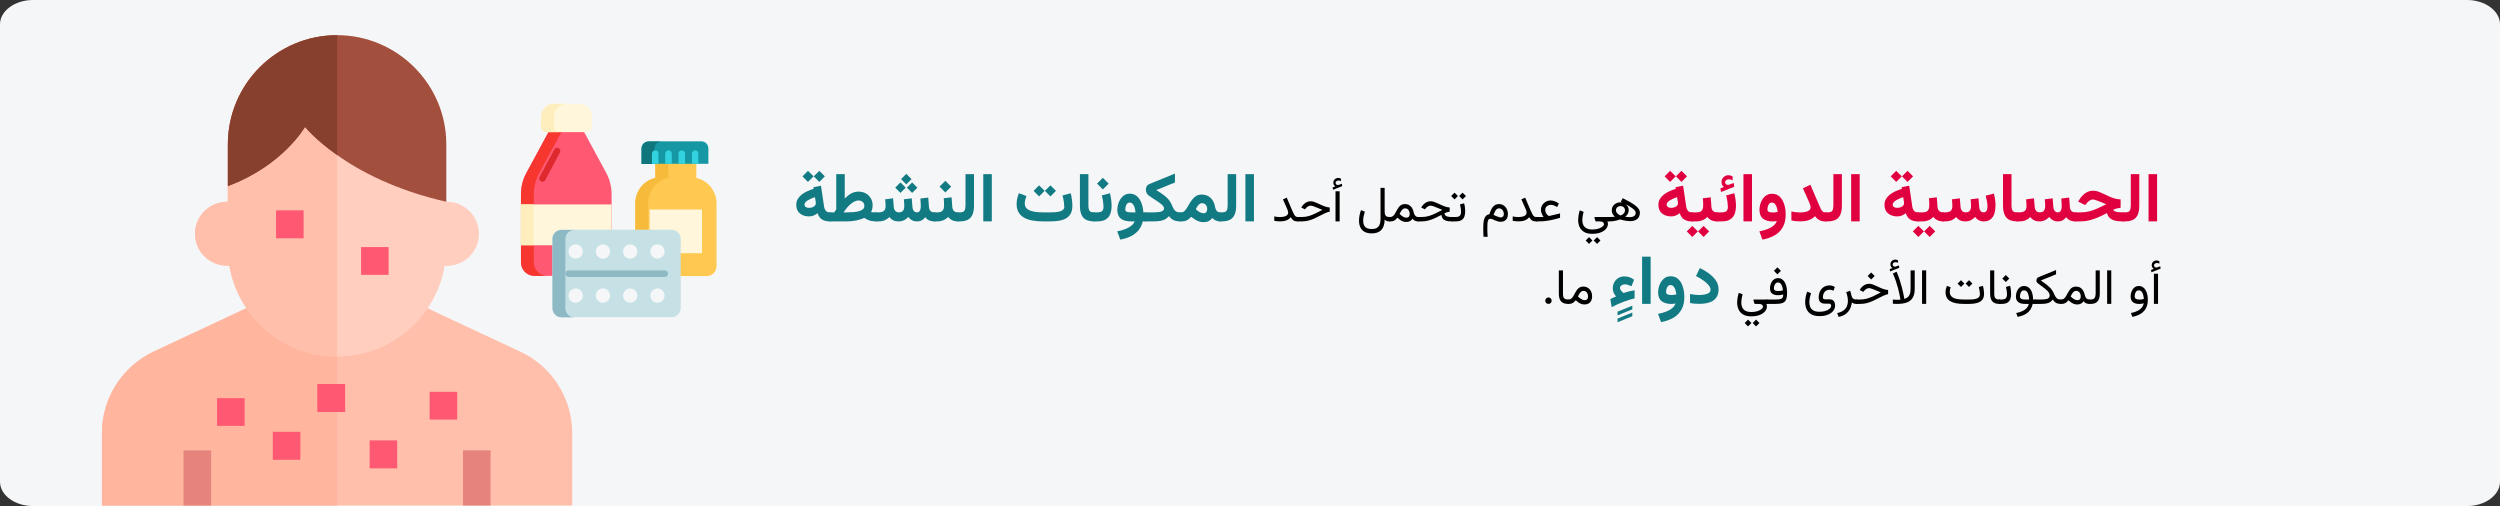<?xml version="1.0" encoding="UTF-8"?>
<svg xmlns="http://www.w3.org/2000/svg" xmlns:xlink="http://www.w3.org/1999/xlink" width="909px" height="184px" viewBox="0 0 909 184" version="1.1">
  <rect x="0" y="0" width="909" height="184" fill="#333333" stroke="none"/>
  <title>medikamentenallergie-symptome-01-ar</title>
  <g id="Page-1" stroke="none" stroke-width="1" fill="none" fill-rule="evenodd">
    <g id="vorlage" transform="translate(-531, -27898)" fill-rule="nonzero">
      <g id="Group-2" transform="translate(985.5, 27990) scale(-1, 1) translate(-985.5, -27990) translate(531, 27898)">
        <g id="Mask">
          <path d="M12,0 L897,0 C903.6,0 909,3.978 909,8.839 L909,175.161 C909,180.022 903.6,184 897,184 L12,184 C5.4,184 0,180.022 0,175.161 L0,8.839 C0,3.978 5.4,0 12,0 Z" id="path-1_1_" fill="#F5F6F7"></path>
          <g id="الحساسية-الدوائية-هي" transform="translate(371.44, 90.399) scale(-1, 1) translate(-371.44, -90.399) translate(123.404, 62.116)">
            <polygon id="Path" fill="#E0003F" points="494.793 1.208 491.692 1.208 491.692 18.372 494.793 18.372"></polygon>
            <path d="M482.255,15.1 L482.255,18.384 L483.158,18.384 C484.973,18.384 486.288,17.916 487.101,16.98 C487.915,16.044 488.322,14.661 488.322,12.83 L488.322,1.208 L485.234,1.208 L485.234,12.598 C485.234,13.411 485.11,14.032 484.861,14.459 C484.613,14.886 484.05,15.1 483.171,15.1 L482.255,15.1 Z" id="Path" fill="#E0003F"></path>
            <path d="M482.707,15.1 L482.048,15.1 C481.519,15.1 481.022,15.072 480.558,15.015 C480.095,14.958 479.71,14.858 479.405,14.716 C479.1,14.573 478.902,14.388 478.813,14.16 C479.342,13.932 479.818,13.763 480.241,13.654 C480.664,13.544 481.096,13.468 481.535,13.428 L481.535,10.4 C481.063,10.376 480.624,10.329 480.217,10.26 C479.81,10.191 479.393,10.087 478.965,9.949 C478.538,9.81 478.056,9.623 477.519,9.387 C476.982,9.151 476.351,8.854 475.627,8.496 C474.951,8.171 474.282,7.878 473.619,7.617 C472.955,7.357 472.262,7.227 471.537,7.227 C470.479,7.227 469.527,7.528 468.681,8.13 C467.835,8.732 467.131,9.497 466.569,10.425 L466.093,11.194 L468.657,12.451 L469.242,11.719 C469.487,11.401 469.814,11.102 470.225,10.822 C470.636,10.541 471.069,10.4 471.525,10.4 C471.623,10.4 471.751,10.421 471.91,10.461 C472.068,10.502 472.26,10.561 472.483,10.638 C472.707,10.716 472.962,10.811 473.246,10.925 C473.523,11.023 473.842,11.143 474.205,11.285 C474.567,11.428 474.933,11.572 475.303,11.719 C475.674,11.865 476.009,12.004 476.31,12.134 C475.138,12.736 474.054,13.259 473.057,13.702 C472.06,14.146 471.08,14.49 470.115,14.734 C469.151,14.978 468.119,15.1 467.021,15.1 L464.97,15.1 L464.97,18.384 L466.984,18.384 C468.124,18.384 469.232,18.243 470.311,17.963 C471.389,17.682 472.449,17.312 473.491,16.852 C474.532,16.392 475.558,15.889 476.567,15.344 C476.77,16.069 477.104,16.654 477.568,17.102 C478.032,17.55 478.634,17.875 479.374,18.079 C480.115,18.282 480.99,18.384 481.999,18.384 L482.707,18.384 L482.707,15.1 Z" id="Path" fill="#E0003F"></path>
            <path d="M458.732,18.384 C459.448,18.384 460.049,18.239 460.533,17.95 C461.017,17.662 461.422,17.293 461.747,16.846 C462.057,17.326 462.498,17.702 463.072,17.975 C463.646,18.247 464.319,18.384 465.092,18.384 L465.409,18.384 L465.409,15.1 L465.068,15.1 C464.636,15.1 464.278,15.021 463.993,14.862 C463.709,14.703 463.491,14.476 463.34,14.178 C463.19,13.881 463.102,13.521 463.078,13.098 L462.822,9.717 L459.965,10.071 C460.006,10.575 460.04,11.082 460.069,11.591 C460.097,12.099 460.112,12.5 460.112,12.793 C460.112,13.232 460.067,13.627 459.977,13.977 C459.888,14.327 459.741,14.602 459.538,14.801 C459.334,15 459.062,15.1 458.72,15.1 C458.354,15.1 458.053,15.009 457.817,14.825 C457.581,14.642 457.404,14.398 457.286,14.093 C457.168,13.788 457.096,13.456 457.072,13.098 L456.816,9.998 L453.959,10.352 C453.984,10.661 454.008,10.978 454.033,11.304 C454.057,11.629 454.075,11.924 454.087,12.189 C454.1,12.453 454.106,12.646 454.106,12.769 C454.106,13.517 453.955,14.093 453.654,14.496 C453.353,14.899 452.844,15.1 452.128,15.1 C451.738,15.1 451.41,15.013 451.146,14.838 C450.881,14.663 450.678,14.423 450.535,14.117 C450.393,13.812 450.309,13.472 450.285,13.098 L450.029,9.998 L447.172,10.352 C447.197,10.661 447.219,10.978 447.239,11.304 C447.26,11.629 447.278,11.922 447.294,12.183 C447.311,12.443 447.319,12.638 447.319,12.769 C447.319,13.647 447.099,14.256 446.659,14.594 C446.22,14.931 445.54,15.1 444.621,15.1 L443.742,15.1 L443.742,18.384 L444.596,18.384 C445.573,18.384 446.387,18.241 447.038,17.957 C447.689,17.672 448.234,17.281 448.674,16.785 C449.015,17.273 449.461,17.662 450.01,17.95 C450.56,18.239 451.257,18.384 452.104,18.384 C452.804,18.384 453.451,18.235 454.045,17.938 C454.639,17.641 455.147,17.249 455.571,16.76 C455.904,17.232 456.332,17.621 456.852,17.926 C457.373,18.231 458,18.384 458.732,18.384 Z" id="Path" fill="#E0003F"></path>
            <path d="M438.772,1.208 L438.772,12.817 C438.772,14.689 439.185,16.085 440.011,17.004 C440.838,17.924 442.133,18.384 443.899,18.384 L444.192,18.384 L444.192,15.1 L443.899,15.1 C443.094,15.1 442.553,14.911 442.276,14.532 C441.999,14.154 441.861,13.505 441.861,12.585 L441.861,1.208 L438.772,1.208 Z" id="Path" fill="#E0003F"></path>
            <path d="M425.145,18.384 C425.845,18.384 426.492,18.235 427.086,17.938 C427.68,17.641 428.189,17.249 428.612,16.76 C428.946,17.232 429.369,17.621 429.882,17.926 C430.394,18.231 431.025,18.384 431.774,18.384 C432.848,18.376 433.694,18.109 434.313,17.584 C434.931,17.059 435.375,16.359 435.643,15.485 C435.912,14.61 436.046,13.652 436.046,12.61 C436.046,11.886 435.993,11.159 435.888,10.431 C435.782,9.703 435.631,8.976 435.436,8.252 L432.482,9.033 C432.636,9.652 432.783,10.317 432.921,11.029 C433.06,11.741 433.129,12.374 433.129,12.927 C433.129,13.318 433.084,13.68 432.995,14.014 C432.905,14.347 432.759,14.612 432.555,14.807 C432.352,15.002 432.079,15.1 431.737,15.1 C431.371,15.1 431.072,15.009 430.84,14.825 C430.608,14.642 430.435,14.396 430.321,14.087 C430.207,13.778 430.138,13.448 430.114,13.098 L429.857,9.998 L427.001,10.352 C427.025,10.661 427.05,10.978 427.074,11.304 C427.099,11.629 427.117,11.924 427.129,12.189 C427.141,12.453 427.147,12.646 427.147,12.769 C427.147,13.517 426.997,14.093 426.696,14.496 C426.395,14.899 425.886,15.1 425.17,15.1 C424.779,15.1 424.452,15.013 424.187,14.838 C423.923,14.663 423.719,14.423 423.577,14.117 C423.434,13.812 423.351,13.472 423.327,13.098 L423.07,9.998 L420.214,10.352 C420.238,10.661 420.261,10.978 420.281,11.304 C420.301,11.629 420.32,11.922 420.336,12.183 C420.352,12.443 420.36,12.638 420.36,12.769 C420.36,13.647 420.141,14.256 419.701,14.594 C419.262,14.931 418.582,15.1 417.663,15.1 L416.784,15.1 L416.784,18.384 L417.638,18.384 C418.615,18.384 419.428,18.241 420.08,17.957 C420.731,17.672 421.276,17.281 421.715,16.785 C422.057,17.273 422.503,17.662 423.052,17.95 C423.601,18.239 424.299,18.384 425.145,18.384 Z" id="Path" fill="#E0003F"></path>
            <path d="M407.665,15.1 L407.665,18.384 L408.642,18.384 L408.642,15.1 L407.665,15.1 Z M412.108,20.02 L410.094,22.021 L412.108,24.048 L414.123,22.021 L412.108,20.02 Z M407.982,20.02 L405.993,22.021 L407.982,24.048 L410.021,22.021 L407.982,20.02 Z M411.84,9.973 C411.88,10.388 411.911,10.813 411.931,11.249 C411.952,11.684 411.962,12.13 411.962,12.585 C411.962,13.432 411.783,14.062 411.425,14.478 C411.067,14.893 410.428,15.1 409.508,15.1 L408.349,15.1 L408.349,18.384 L409.508,18.384 C410.281,18.384 411.012,18.241 411.699,17.957 C412.387,17.672 412.971,17.269 413.451,16.748 C413.695,17.074 413.984,17.358 414.318,17.603 C414.651,17.847 415.038,18.038 415.477,18.176 C415.917,18.315 416.413,18.384 416.967,18.384 L417.235,18.384 L417.235,15.1 L416.991,15.1 C416.535,15.1 416.161,15.015 415.868,14.844 C415.575,14.673 415.353,14.429 415.203,14.111 C415.052,13.794 414.965,13.424 414.94,13 L414.696,9.631 L411.84,9.973 Z" id="Shape" fill="#E0003F"></path>
            <path d="M404.05,0 L402.036,2.002 L404.05,4.028 L406.065,2.002 L404.05,0 Z M399.924,0 L397.935,2.002 L399.924,4.028 L401.963,2.002 L399.924,0 Z M407.761,18.384 L408.164,18.384 L408.164,15.1 L407.81,15.1 C407.2,15.1 406.732,14.903 406.406,14.508 C406.081,14.113 405.882,13.668 405.808,13.171 L404.661,5.396 L401.902,5.957 L401.987,6.543 C401.141,6.803 400.337,7.111 399.577,7.465 C398.816,7.819 398.144,8.232 397.562,8.704 C396.981,9.176 396.521,9.713 396.183,10.315 C395.845,10.917 395.676,11.597 395.676,12.354 C395.676,13.729 396.116,14.775 396.995,15.491 C397.874,16.207 398.972,16.565 400.291,16.565 C400.885,16.565 401.43,16.469 401.926,16.278 C402.423,16.087 402.919,15.792 403.416,15.393 C403.619,16.052 403.912,16.604 404.295,17.047 C404.677,17.491 405.157,17.824 405.735,18.048 C406.313,18.272 406.988,18.384 407.761,18.384 Z M402.793,11.78 C402.793,12.154 402.665,12.467 402.409,12.72 C402.152,12.972 401.829,13.159 401.438,13.281 C401.048,13.403 400.653,13.464 400.254,13.464 C399.782,13.464 399.402,13.357 399.113,13.141 C398.824,12.925 398.679,12.626 398.679,12.244 C398.679,11.975 398.781,11.715 398.985,11.462 C399.188,11.21 399.467,10.972 399.821,10.748 C400.175,10.524 400.58,10.313 401.035,10.114 C401.491,9.914 401.967,9.729 402.464,9.558 L402.695,10.974 C402.728,11.121 402.752,11.263 402.769,11.401 C402.785,11.54 402.793,11.666 402.793,11.78 Z" id="Shape" fill="#E0003F"></path>
            <polygon id="Path" fill="#E0003F" points="386.655 1.208 383.555 1.208 383.555 18.372 386.655 18.372"></polygon>
            <path d="M374.118,15.1 L374.118,18.384 L375.021,18.384 C376.836,18.384 378.15,17.916 378.964,16.98 C379.778,16.044 380.184,14.661 380.184,12.83 L380.184,1.208 L377.096,1.208 L377.096,12.598 C377.096,13.411 376.972,14.032 376.724,14.459 C376.476,14.886 375.912,15.1 375.033,15.1 L374.118,15.1 Z" id="Path" fill="#E0003F"></path>
            <path d="M368.807,13.269 C368.807,13.733 368.622,14.103 368.252,14.38 C367.882,14.657 367.4,14.852 366.805,14.966 C366.211,15.08 365.577,15.137 364.901,15.137 C364.429,15.137 363.925,15.104 363.387,15.039 C362.85,14.974 362.33,14.884 361.825,14.771 L361.825,18.042 C362.33,18.164 362.828,18.25 363.32,18.298 C363.813,18.347 364.401,18.372 365.084,18.372 C365.906,18.372 366.643,18.3 367.294,18.158 C367.945,18.016 368.529,17.802 369.045,17.517 C369.562,17.232 370.02,16.886 370.419,16.479 C370.704,16.862 371.011,17.196 371.34,17.48 C371.67,17.765 372.052,17.987 372.488,18.146 C372.923,18.304 373.45,18.384 374.069,18.384 L374.569,18.384 L374.569,15.1 L374.069,15.1 C373.686,15.1 373.369,14.97 373.116,14.709 C372.864,14.449 372.632,14.083 372.421,13.611 C372.209,13.139 371.969,12.59 371.7,11.963 L368.722,5.054 L366.012,6.36 L368.368,11.621 C368.474,11.849 368.573,12.13 368.667,12.463 C368.761,12.797 368.807,13.066 368.807,13.269 Z" id="Path" fill="#E0003F"></path>
            <path d="M359.754,15.796 C359.754,14.876 359.658,13.975 359.467,13.092 C359.276,12.209 358.981,11.407 358.582,10.687 C358.183,9.967 357.669,9.395 357.038,8.972 C356.407,8.549 355.648,8.337 354.761,8.337 C354.013,8.337 353.353,8.514 352.784,8.868 C352.214,9.222 351.742,9.686 351.368,10.26 C350.993,10.834 350.709,11.46 350.513,12.14 C350.318,12.819 350.22,13.485 350.22,14.136 C350.22,15.641 350.654,16.73 351.52,17.401 C352.387,18.073 353.581,18.408 355.103,18.408 C355.307,18.408 355.536,18.39 355.793,18.353 C356.049,18.317 356.291,18.274 356.519,18.225 C356.332,18.835 355.956,19.387 355.39,19.879 C354.824,20.372 354.1,20.795 353.217,21.149 C352.334,21.503 351.323,21.79 350.184,22.009 L351.295,25.012 C353.044,24.679 354.552,24.139 355.817,23.395 C357.083,22.65 358.055,21.657 358.735,20.416 C359.414,19.175 359.754,17.635 359.754,15.796 Z M355.079,15.149 C354.493,15.149 354.019,15.076 353.657,14.929 C353.294,14.783 353.113,14.478 353.113,14.014 C353.113,13.729 353.16,13.393 353.254,13.007 C353.347,12.62 353.514,12.278 353.754,11.981 C353.994,11.684 354.322,11.536 354.737,11.536 C355.095,11.536 355.396,11.639 355.64,11.847 C355.884,12.054 356.088,12.327 356.251,12.665 C356.413,13.003 356.544,13.371 356.641,13.77 C356.739,14.168 356.804,14.555 356.837,14.929 C356.617,14.986 356.354,15.037 356.049,15.082 C355.744,15.127 355.421,15.149 355.079,15.149 Z" id="Shape" fill="#E0003F"></path>
            <polygon id="Path" fill="#E0003F" points="347.5 1.208 344.399 1.208 344.399 18.372 347.5 18.372"></polygon>
            <path d="M334.532,15.1 L334.532,18.384 L335.435,18.384 L335.435,15.1 L334.532,15.1 Z M337.303,5.872 L336.021,6.372 L336.229,7.703 L341.05,5.798 L340.855,4.419 L339.122,5.054 C339.105,5.062 339.089,5.068 339.073,5.072 C339.056,5.076 339.04,5.078 339.024,5.078 C338.593,5.135 338.271,5.064 338.06,4.865 C337.848,4.665 337.738,4.456 337.73,4.236 C337.73,3.853 337.87,3.564 338.151,3.369 C338.432,3.174 338.735,3.076 339.061,3.076 C339.297,3.076 339.526,3.101 339.75,3.149 C339.974,3.198 340.212,3.288 340.464,3.418 L340.452,2.026 C340.208,1.888 339.97,1.782 339.738,1.709 C339.506,1.636 339.223,1.599 338.89,1.599 C338.247,1.599 337.675,1.831 337.175,2.295 C336.674,2.759 336.424,3.353 336.424,4.077 C336.424,4.517 336.501,4.871 336.656,5.139 C336.81,5.408 337.026,5.652 337.303,5.872 Z M336.46,18.384 C337.771,18.384 338.804,18.146 339.561,17.67 C340.318,17.194 340.859,16.53 341.185,15.68 C341.51,14.83 341.673,13.835 341.673,12.695 C341.673,11.995 341.622,11.261 341.52,10.492 C341.419,9.723 341.266,8.94 341.063,8.142 L338.108,8.936 C338.336,9.814 338.497,10.612 338.591,11.328 C338.684,12.044 338.731,12.626 338.731,13.074 C338.731,13.847 338.546,14.378 338.176,14.667 C337.805,14.956 337.225,15.1 336.436,15.1 L335.105,15.1 L335.105,18.384 L336.46,18.384 Z" id="Shape" fill="#E0003F"></path>
            <path d="M325.462,15.1 L325.462,18.384 L326.438,18.384 L326.438,15.1 L325.462,15.1 Z M329.905,20.02 L327.891,22.021 L329.905,24.048 L331.919,22.021 L329.905,20.02 Z M325.779,20.02 L323.79,22.021 L325.779,24.048 L327.818,22.021 L325.779,20.02 Z M329.637,9.973 C329.677,10.388 329.708,10.813 329.728,11.249 C329.749,11.684 329.759,12.13 329.759,12.585 C329.759,13.432 329.58,14.062 329.222,14.478 C328.864,14.893 328.225,15.1 327.305,15.1 L326.146,15.1 L326.146,18.384 L327.305,18.384 C328.078,18.384 328.809,18.241 329.496,17.957 C330.184,17.672 330.768,17.269 331.248,16.748 C331.492,17.074 331.781,17.358 332.115,17.603 C332.448,17.847 332.835,18.038 333.274,18.176 C333.714,18.315 334.21,18.384 334.764,18.384 L335.032,18.384 L335.032,15.1 L334.788,15.1 C334.332,15.1 333.958,15.015 333.665,14.844 C333.372,14.673 333.15,14.429 333,14.111 C332.849,13.794 332.762,13.424 332.737,13 L332.493,9.631 L329.637,9.973 Z" id="Shape" fill="#E0003F"></path>
            <path d="M321.847,0 L319.833,2.002 L321.847,4.028 L323.862,2.002 L321.847,0 Z M317.721,0 L315.732,2.002 L317.721,4.028 L319.76,2.002 L317.721,0 Z M325.558,18.384 L325.961,18.384 L325.961,15.1 L325.607,15.1 C324.997,15.1 324.529,14.903 324.203,14.508 C323.878,14.113 323.678,13.668 323.605,13.171 L322.458,5.396 L319.699,5.957 L319.784,6.543 C318.938,6.803 318.134,7.111 317.374,7.465 C316.613,7.819 315.941,8.232 315.359,8.704 C314.778,9.176 314.318,9.713 313.98,10.315 C313.642,10.917 313.473,11.597 313.473,12.354 C313.473,13.729 313.913,14.775 314.792,15.491 C315.671,16.207 316.769,16.565 318.088,16.565 C318.682,16.565 319.227,16.469 319.723,16.278 C320.22,16.087 320.716,15.792 321.213,15.393 C321.416,16.052 321.709,16.604 322.092,17.047 C322.474,17.491 322.954,17.824 323.532,18.048 C324.11,18.272 324.785,18.384 325.558,18.384 Z M320.59,11.78 C320.59,12.154 320.462,12.467 320.206,12.72 C319.949,12.972 319.626,13.159 319.235,13.281 C318.844,13.403 318.45,13.464 318.051,13.464 C317.579,13.464 317.199,13.357 316.91,13.141 C316.621,12.925 316.476,12.626 316.476,12.244 C316.476,11.975 316.578,11.715 316.781,11.462 C316.985,11.21 317.264,10.972 317.618,10.748 C317.972,10.524 318.377,10.313 318.832,10.114 C319.288,9.914 319.764,9.729 320.26,9.558 L320.492,10.974 C320.525,11.121 320.549,11.263 320.566,11.401 C320.582,11.54 320.59,11.666 320.59,11.78 Z" id="Shape" fill="#E0003F"></path>
            <path d="M298.039,14.367 C298.039,13.898 298.198,13.523 298.514,13.242 C298.83,12.961 299.24,12.82 299.744,12.82 C300.031,12.82 300.294,12.88 300.531,13 C300.768,13.121 300.959,13.296 301.102,13.528 C301.246,13.759 301.318,14.045 301.318,14.385 C301.318,14.643 301.259,14.884 301.142,15.11 C301.025,15.335 300.85,15.542 300.619,15.729 C300.387,15.917 300.093,16.084 299.736,16.23 C299.366,16.09 299.056,15.918 298.804,15.716 C298.552,15.514 298.362,15.296 298.233,15.062 C298.104,14.827 298.039,14.596 298.039,14.367 Z M299.797,11.247 C300.336,11.499 300.868,11.76 301.392,12.029 C301.917,12.299 302.409,12.573 302.869,12.851 C303.329,13.129 303.735,13.405 304.086,13.677 C304.438,13.95 304.715,14.213 304.917,14.468 C305.119,14.723 305.22,14.962 305.22,15.185 C305.22,15.747 305.034,16.162 304.662,16.428 C304.29,16.695 303.749,16.828 303.04,16.828 C302.806,16.828 302.536,16.815 302.232,16.789 C301.927,16.762 301.646,16.734 301.388,16.705 C301.663,16.482 301.896,16.25 302.087,16.006 C302.277,15.763 302.422,15.495 302.522,15.202 C302.621,14.909 302.671,14.581 302.671,14.218 C302.671,13.72 302.531,13.261 302.249,12.842 C301.968,12.423 301.597,12.085 301.137,11.827 C300.677,11.569 300.184,11.44 299.656,11.44 C299.094,11.44 298.575,11.559 298.101,11.796 C297.626,12.034 297.245,12.372 296.958,12.812 C296.671,13.251 296.528,13.775 296.528,14.385 C296.528,14.66 296.567,14.933 296.646,15.202 C296.725,15.472 296.848,15.729 297.015,15.976 C297.182,16.222 297.401,16.453 297.67,16.67 C297.319,16.711 296.995,16.74 296.699,16.758 C296.403,16.775 296.062,16.784 295.675,16.784 L294.937,16.784 L294.937,18.384 L295.789,18.384 C296.428,18.384 297.09,18.312 297.776,18.168 C298.461,18.025 299.059,17.859 299.569,17.672 C299.85,17.766 300.196,17.861 300.606,17.958 C301.016,18.054 301.449,18.135 301.906,18.199 C302.364,18.264 302.794,18.296 303.198,18.296 C304.277,18.296 305.136,18.032 305.778,17.505 C306.42,16.978 306.74,16.195 306.74,15.158 C306.74,14.736 306.612,14.325 306.354,13.923 C306.096,13.522 305.709,13.113 305.194,12.697 C304.678,12.281 304.029,11.848 303.247,11.396 C302.465,10.945 301.546,10.462 300.491,9.946 L299.797,11.247 Z" id="Shape" fill="#000000"></path>
            <path d="M289.47,22.91 C290.437,22.91 291.275,22.802 291.984,22.585 C292.693,22.368 293.28,22.084 293.746,21.732 C294.212,21.381 294.557,20.999 294.783,20.585 C295.009,20.172 295.121,19.772 295.121,19.386 C295.121,19.216 295.108,19.052 295.082,18.894 C295.055,18.735 294.998,18.568 294.91,18.393 L295.262,18.393 L295.262,16.793 L290.393,16.793 C290.317,16.793 290.264,16.815 290.235,16.859 C290.205,16.903 290.194,16.948 290.199,16.995 L290.437,17.839 C290.484,18.003 290.533,18.136 290.586,18.239 C290.639,18.341 290.724,18.393 290.841,18.393 L292.142,18.393 C292.687,18.393 293.081,18.492 293.324,18.691 C293.567,18.891 293.689,19.131 293.689,19.412 C293.689,19.658 293.52,19.931 293.183,20.229 C292.846,20.528 292.363,20.786 291.733,21.003 C291.103,21.22 290.349,21.328 289.47,21.328 C288.538,21.328 287.804,21.173 287.268,20.862 C286.732,20.552 286.353,20.136 286.13,19.614 C285.907,19.093 285.796,18.516 285.796,17.883 C285.796,17.572 285.836,17.147 285.915,16.608 C285.994,16.069 286.118,15.507 286.288,14.921 L284.891,14.358 C284.668,15.026 284.511,15.672 284.421,16.296 C284.33,16.92 284.284,17.432 284.284,17.83 C284.284,18.75 284.453,19.595 284.79,20.366 C285.127,21.136 285.675,21.753 286.433,22.216 C287.192,22.679 288.204,22.91 289.47,22.91 Z M291.166,24.105 L289.945,25.327 L291.166,26.566 L292.397,25.327 L291.166,24.105 Z M288.248,24.105 L287.027,25.327 L288.248,26.566 L289.479,25.327 L288.248,24.105 Z" id="Shape" fill="#000000"></path>
            <path d="M271.716,16.784 L269.035,16.784 L269.035,18.384 L269.976,18.384 C270.585,18.384 271.195,18.357 271.804,18.305 C272.413,18.252 273.033,18.171 273.663,18.063 C274.293,17.955 274.943,17.818 275.614,17.654 C276.285,17.49 276.984,17.297 277.71,17.074 L277.71,15.475 L273.992,16.362 C273.934,16.38 273.878,16.392 273.825,16.397 C273.773,16.403 273.726,16.406 273.685,16.406 C273.609,16.406 273.459,16.314 273.237,16.129 C273.014,15.945 272.804,15.686 272.608,15.352 C272.412,15.018 272.314,14.634 272.314,14.2 C272.314,13.825 272.41,13.501 272.604,13.229 C272.797,12.957 273.051,12.744 273.364,12.592 C273.677,12.439 274.013,12.363 274.37,12.363 C274.693,12.363 275.047,12.432 275.434,12.57 C275.821,12.708 276.237,12.908 276.682,13.172 L277.271,11.862 C276.738,11.499 276.22,11.227 275.719,11.045 C275.219,10.863 274.737,10.772 274.274,10.772 C273.658,10.772 273.084,10.922 272.551,11.221 C272.018,11.52 271.587,11.924 271.259,12.434 C270.931,12.943 270.767,13.512 270.767,14.139 C270.767,14.455 270.809,14.776 270.894,15.101 C270.979,15.426 271.094,15.732 271.237,16.02 C271.381,16.307 271.54,16.562 271.716,16.784 Z" id="Path" fill="#000000"></path>
            <path d="M265.555,15.185 C265.555,15.536 265.439,15.832 265.208,16.072 C264.976,16.312 264.628,16.494 264.162,16.617 C263.696,16.74 263.109,16.802 262.4,16.802 C262.101,16.802 261.798,16.783 261.49,16.745 C261.182,16.707 260.85,16.646 260.492,16.564 L260.492,18.155 C260.785,18.226 261.096,18.28 261.424,18.318 C261.752,18.356 262.121,18.375 262.531,18.375 C263.164,18.375 263.725,18.322 264.215,18.217 C264.704,18.111 265.135,17.947 265.507,17.725 C265.879,17.502 266.202,17.218 266.478,16.872 C266.695,17.212 266.908,17.493 267.119,17.716 C267.33,17.938 267.581,18.105 267.871,18.217 C268.161,18.328 268.537,18.384 269,18.384 L269.369,18.384 L269.369,16.784 L269,16.784 C268.748,16.784 268.524,16.721 268.328,16.595 C268.132,16.469 267.932,16.236 267.73,15.896 C267.528,15.557 267.292,15.07 267.023,14.438 L265.028,9.744 L263.656,10.386 L265.212,13.91 C265.306,14.121 265.386,14.348 265.454,14.591 C265.521,14.834 265.555,15.032 265.555,15.185 Z" id="Path" fill="#000000"></path>
            <path d="M257.267,15.765 C257.267,16.122 257.169,16.408 256.972,16.622 C256.776,16.835 256.482,16.942 256.089,16.942 C255.948,16.942 255.76,16.906 255.522,16.833 C255.285,16.759 255.002,16.655 254.674,16.521 C254.346,16.386 253.968,16.225 253.54,16.037 C253.634,15.727 253.741,15.428 253.861,15.141 C253.981,14.854 254.119,14.597 254.274,14.372 C254.429,14.146 254.611,13.967 254.819,13.835 C255.027,13.704 255.269,13.638 255.544,13.638 C255.884,13.638 256.183,13.731 256.441,13.919 C256.698,14.106 256.901,14.36 257.047,14.679 C257.194,14.999 257.267,15.36 257.267,15.765 Z M252.046,15.756 C251.513,15.855 251.094,16.062 250.789,16.375 C250.485,16.689 250.26,17.084 250.117,17.562 C249.973,18.04 249.883,18.574 249.844,19.166 C249.806,19.758 249.787,20.382 249.787,21.038 C249.787,21.519 249.796,21.995 249.814,22.466 C249.831,22.938 249.855,23.443 249.884,23.982 L251.396,23.982 C251.372,23.596 251.35,23.25 251.33,22.945 C251.309,22.641 251.295,22.332 251.286,22.018 C251.277,21.705 251.273,21.349 251.273,20.95 C251.273,20.276 251.287,19.712 251.317,19.258 C251.346,18.804 251.402,18.444 251.484,18.177 C251.566,17.911 251.683,17.719 251.835,17.602 C251.988,17.484 252.187,17.426 252.433,17.426 C252.614,17.426 252.84,17.481 253.11,17.593 C253.379,17.704 253.677,17.832 254.002,17.975 C254.327,18.119 254.667,18.246 255.021,18.357 C255.376,18.469 255.726,18.524 256.072,18.524 C256.681,18.524 257.183,18.404 257.579,18.164 C257.974,17.924 258.269,17.597 258.462,17.184 C258.656,16.771 258.752,16.301 258.752,15.773 C258.752,15.053 258.61,14.416 258.326,13.862 C258.042,13.308 257.656,12.873 257.17,12.557 C256.684,12.24 256.13,12.082 255.509,12.082 C255.052,12.082 254.645,12.166 254.287,12.333 C253.93,12.5 253.614,12.743 253.338,13.062 C253.063,13.381 252.82,13.767 252.609,14.218 C252.398,14.669 252.21,15.182 252.046,15.756 Z" id="Shape" fill="#000000"></path>
            <path d="M238.388,16.784 L238.388,18.384 L239.012,18.384 L239.012,16.784 L238.388,16.784 Z M242.255,7.934 L241.033,9.155 L242.255,10.395 L243.486,9.155 L242.255,7.934 Z M239.337,7.934 L238.115,9.155 L239.337,10.395 L240.568,9.155 L239.337,7.934 Z M239.759,18.384 C240.685,18.384 241.397,18.226 241.895,17.909 C242.393,17.593 242.737,17.161 242.927,16.613 C243.118,16.065 243.213,15.439 243.213,14.736 C243.213,14.309 243.184,13.828 243.125,13.295 C243.067,12.762 242.967,12.264 242.826,11.801 L241.323,12.205 C241.458,12.686 241.558,13.169 241.622,13.655 C241.687,14.142 241.719,14.549 241.719,14.877 C241.719,15.463 241.586,15.927 241.319,16.27 C241.052,16.613 240.527,16.784 239.741,16.784 L238.792,16.784 L238.792,18.384 L239.759,18.384 Z" id="Shape" fill="#000000"></path>
            <path d="M238.731,16.784 L238.256,16.784 C237.699,16.784 237.232,16.739 236.854,16.648 C236.476,16.557 236.191,16.411 235.997,16.208 C235.804,16.006 235.704,15.744 235.698,15.422 C236.079,15.24 236.425,15.105 236.736,15.018 C237.046,14.93 237.327,14.874 237.579,14.851 L237.579,13.33 C237.316,13.312 237.04,13.274 236.753,13.216 C236.466,13.157 236.16,13.072 235.835,12.961 C235.51,12.85 235.154,12.709 234.767,12.539 C234.38,12.369 233.949,12.17 233.475,11.941 C232.93,11.678 232.425,11.465 231.959,11.304 C231.493,11.143 231.07,11.062 230.689,11.062 C229.997,11.062 229.366,11.251 228.795,11.629 C228.223,12.007 227.744,12.51 227.358,13.137 L227.226,13.348 L228.571,14.007 L228.808,13.708 C229.036,13.415 229.316,13.165 229.647,12.957 C229.978,12.749 230.323,12.645 230.68,12.645 C230.832,12.645 231.023,12.678 231.251,12.746 C231.48,12.813 231.752,12.908 232.069,13.031 C232.385,13.154 232.751,13.301 233.167,13.471 C233.454,13.582 233.686,13.677 233.862,13.756 C234.037,13.835 234.203,13.907 234.358,13.972 C234.513,14.036 234.702,14.109 234.925,14.191 C234.052,14.648 233.219,15.073 232.425,15.466 C231.631,15.858 230.831,16.176 230.025,16.419 C229.219,16.663 228.357,16.784 227.437,16.784 L225.96,16.784 L225.96,18.384 L227.41,18.384 C228.248,18.384 229.066,18.275 229.863,18.059 C230.659,17.842 231.448,17.555 232.227,17.197 C233.006,16.84 233.782,16.45 234.556,16.028 C234.638,16.573 234.814,17.02 235.083,17.369 C235.353,17.717 235.744,17.974 236.257,18.138 C236.769,18.302 237.424,18.384 238.221,18.384 L238.731,18.384 L238.731,16.784 Z" id="Path" fill="#000000"></path>
            <path d="M216.011,18.384 C216.439,18.384 216.796,18.333 217.083,18.23 C217.37,18.127 217.631,17.977 217.865,17.777 C218.1,17.578 218.343,17.335 218.595,17.048 C218.952,17.388 219.298,17.672 219.632,17.9 C219.966,18.129 220.306,18.3 220.652,18.415 C220.997,18.529 221.366,18.586 221.759,18.586 C222.339,18.586 222.811,18.479 223.174,18.265 C223.537,18.051 223.842,17.766 224.088,17.408 C224.311,17.748 224.601,17.996 224.958,18.151 C225.316,18.306 225.682,18.384 226.057,18.384 L226.294,18.384 L226.294,16.784 L226.066,16.784 C225.814,16.784 225.582,16.717 225.371,16.582 C225.16,16.447 224.979,16.247 224.826,15.98 C224.674,15.713 224.557,15.39 224.475,15.009 C224.358,14.452 224.167,13.954 223.904,13.515 C223.64,13.075 223.294,12.727 222.866,12.469 C222.439,12.211 221.917,12.082 221.302,12.082 C220.763,12.082 220.31,12.195 219.944,12.42 C219.578,12.646 219.266,12.938 219.008,13.295 C218.75,13.652 218.517,14.032 218.309,14.433 C218.101,14.834 217.892,15.214 217.681,15.571 C217.47,15.929 217.23,16.22 216.96,16.446 C216.691,16.671 216.36,16.784 215.967,16.784 L215.642,16.784 L215.642,18.384 L216.011,18.384 Z M221.337,13.638 C221.87,13.638 222.288,13.833 222.59,14.222 C222.891,14.612 223.042,15.111 223.042,15.721 C223.042,16.148 222.935,16.474 222.721,16.696 C222.508,16.919 222.181,17.03 221.741,17.03 C221.577,17.03 221.391,16.995 221.183,16.925 C220.975,16.854 220.751,16.746 220.511,16.6 C220.329,16.488 220.142,16.354 219.948,16.195 C219.755,16.037 219.562,15.858 219.368,15.659 C219.521,15.325 219.694,15.003 219.887,14.692 C220.08,14.382 220.297,14.128 220.537,13.932 C220.778,13.736 221.044,13.638 221.337,13.638 Z" id="Shape" fill="#000000"></path>
            <path d="M209.27,22.743 C210.026,22.743 210.694,22.639 211.274,22.431 C211.854,22.223 212.34,21.91 212.733,21.491 C213.125,21.072 213.423,20.547 213.625,19.917 C213.827,19.288 213.928,18.554 213.928,17.716 C214.098,17.874 214.255,18.003 214.398,18.103 C214.542,18.202 214.715,18.274 214.917,18.318 C215.119,18.362 215.39,18.384 215.73,18.384 L215.967,18.384 L215.967,16.784 L215.712,16.784 C215.003,16.784 214.53,16.616 214.293,16.279 C214.055,15.942 213.937,15.445 213.937,14.789 L213.937,6.193 L212.434,6.193 L212.434,17.522 C212.434,18.372 212.315,19.065 212.078,19.601 C211.841,20.137 211.488,20.531 211.019,20.783 C210.55,21.035 209.967,21.161 209.27,21.161 C208.514,21.161 207.906,21.042 207.446,20.805 C206.986,20.568 206.651,20.225 206.44,19.777 C206.229,19.329 206.123,18.788 206.123,18.155 C206.123,17.622 206.182,17.071 206.299,16.503 C206.416,15.935 206.56,15.381 206.73,14.842 L205.332,14.279 C205.11,14.9 204.934,15.538 204.805,16.191 C204.676,16.844 204.612,17.481 204.612,18.103 C204.612,19.022 204.773,19.831 205.095,20.528 C205.417,21.226 205.921,21.769 206.607,22.159 C207.292,22.548 208.18,22.743 209.27,22.743 Z" id="Path" fill="#000000"></path>
            <path d="M195.998,5.648 L195.031,6.026 L195.155,6.888 L198.503,5.561 L198.38,4.69 L197.22,5.112 C197.202,5.118 197.186,5.124 197.172,5.13 C197.157,5.136 197.144,5.139 197.132,5.139 C196.804,5.186 196.551,5.123 196.372,4.95 C196.193,4.777 196.101,4.6 196.095,4.418 C196.095,4.125 196.202,3.902 196.416,3.75 C196.63,3.598 196.863,3.521 197.114,3.521 C197.249,3.521 197.396,3.533 197.554,3.557 C197.712,3.58 197.882,3.639 198.064,3.732 L198.055,2.862 C197.891,2.763 197.722,2.691 197.55,2.647 C197.377,2.603 197.191,2.581 196.991,2.581 C196.546,2.581 196.149,2.742 195.801,3.064 C195.452,3.387 195.278,3.8 195.278,4.304 C195.278,4.649 195.348,4.922 195.489,5.121 C195.629,5.32 195.799,5.496 195.998,5.648 Z M197.572,7.424 L196.069,7.424 L196.069,18.375 L197.572,18.375 L197.572,7.424 Z" id="Shape" fill="#000000"></path>
            <path d="M182.34,16.784 L182.34,18.384 L183.79,18.384 C184.616,18.384 185.391,18.294 186.115,18.116 C186.839,17.937 187.551,17.692 188.251,17.382 C188.951,17.071 189.676,16.717 190.426,16.318 C191.047,15.99 191.574,15.724 192.008,15.519 C192.442,15.313 192.814,15.158 193.124,15.053 C193.435,14.947 193.713,14.88 193.959,14.851 L193.959,13.33 C193.696,13.312 193.42,13.274 193.133,13.216 C192.846,13.157 192.54,13.072 192.215,12.961 C191.889,12.85 191.533,12.709 191.147,12.539 C190.76,12.369 190.329,12.17 189.855,11.941 C189.31,11.678 188.804,11.465 188.339,11.304 C187.873,11.143 187.449,11.062 187.069,11.062 C186.377,11.062 185.746,11.251 185.175,11.629 C184.603,12.007 184.124,12.51 183.738,13.137 L183.606,13.348 L184.95,14.007 L185.188,13.708 C185.416,13.415 185.696,13.165 186.027,12.957 C186.358,12.749 186.702,12.645 187.06,12.645 C187.212,12.645 187.403,12.678 187.631,12.746 C187.86,12.813 188.132,12.908 188.448,13.031 C188.765,13.154 189.131,13.301 189.547,13.471 C189.834,13.582 190.066,13.677 190.241,13.756 C190.417,13.835 190.583,13.907 190.738,13.972 C190.893,14.036 191.082,14.109 191.305,14.191 C190.432,14.648 189.598,15.073 188.804,15.466 C188.01,15.858 187.211,16.176 186.405,16.419 C185.599,16.663 184.737,16.784 183.817,16.784 L182.34,16.784 Z" id="Path" fill="#000000"></path>
            <path d="M178.86,15.185 C178.86,15.536 178.744,15.832 178.512,16.072 C178.281,16.312 177.932,16.494 177.467,16.617 C177.001,16.74 176.413,16.802 175.704,16.802 C175.406,16.802 175.102,16.783 174.795,16.745 C174.487,16.707 174.155,16.646 173.797,16.564 L173.797,18.155 C174.09,18.226 174.401,18.28 174.729,18.318 C175.057,18.356 175.426,18.375 175.836,18.375 C176.469,18.375 177.03,18.322 177.519,18.217 C178.009,18.111 178.439,17.947 178.811,17.725 C179.183,17.502 179.507,17.218 179.782,16.872 C179.999,17.212 180.213,17.493 180.424,17.716 C180.635,17.938 180.885,18.105 181.176,18.217 C181.466,18.328 181.842,18.384 182.305,18.384 L182.674,18.384 L182.674,16.784 L182.305,16.784 C182.053,16.784 181.829,16.721 181.633,16.595 C181.436,16.469 181.237,16.236 181.035,15.896 C180.833,15.557 180.597,15.07 180.327,14.438 L178.332,9.744 L176.961,10.386 L178.517,13.91 C178.611,14.121 178.691,14.348 178.759,14.591 C178.826,14.834 178.86,15.032 178.86,15.185 Z" id="Path" fill="#000000"></path>
            <polygon id="Path" fill="#117A83" points="166.41 1.208 163.309 1.208 163.309 18.372 166.41 18.372"></polygon>
            <path d="M153.872,15.1 L153.872,18.384 L154.775,18.384 C156.59,18.384 157.904,17.916 158.718,16.98 C159.532,16.044 159.939,14.661 159.939,12.83 L159.939,1.208 L156.851,1.208 L156.851,12.598 C156.851,13.411 156.726,14.032 156.478,14.459 C156.23,14.886 155.666,15.1 154.788,15.1 L153.872,15.1 Z" id="Path" fill="#117A83"></path>
            <path d="M140.054,18.384 C140.672,18.384 141.185,18.311 141.592,18.164 C141.999,18.018 142.357,17.82 142.666,17.572 C142.975,17.324 143.28,17.041 143.581,16.724 C144.062,17.106 144.54,17.444 145.016,17.737 C145.492,18.03 145.982,18.258 146.487,18.42 C146.991,18.583 147.524,18.665 148.086,18.665 C148.802,18.665 149.41,18.54 149.911,18.292 C150.411,18.044 150.861,17.66 151.26,17.139 C151.561,17.497 151.964,17.794 152.468,18.03 C152.973,18.266 153.485,18.384 154.006,18.384 L154.336,18.384 L154.336,15.1 L154.019,15.1 C153.758,15.1 153.508,15.031 153.268,14.893 C153.028,14.754 152.818,14.522 152.639,14.197 C152.46,13.871 152.322,13.44 152.224,12.903 C152.086,12.105 151.807,11.383 151.388,10.736 C150.969,10.089 150.428,9.576 149.764,9.198 C149.101,8.82 148.314,8.63 147.402,8.63 C146.662,8.63 146.023,8.785 145.486,9.094 C144.949,9.403 144.481,9.806 144.082,10.303 C143.683,10.799 143.323,11.322 143.002,11.871 C142.68,12.421 142.369,12.941 142.068,13.434 C141.767,13.926 141.453,14.327 141.128,14.636 C140.802,14.945 140.424,15.1 139.993,15.1 L139.553,15.1 L139.541,18.384 L140.054,18.384 Z M147.5,11.755 C148.094,11.755 148.562,11.961 148.904,12.372 C149.246,12.783 149.416,13.277 149.416,13.855 C149.416,14.294 149.313,14.669 149.105,14.978 C148.898,15.287 148.562,15.442 148.098,15.442 C147.911,15.442 147.697,15.409 147.457,15.344 C147.217,15.279 146.955,15.169 146.67,15.015 C146.458,14.901 146.234,14.754 145.998,14.575 C145.762,14.396 145.518,14.189 145.266,13.953 C145.413,13.635 145.594,13.308 145.809,12.97 C146.025,12.632 146.273,12.345 146.554,12.109 C146.835,11.873 147.15,11.755 147.5,11.755 Z" id="Shape" fill="#117A83"></path>
            <path d="M130.886,6.995 L137.685,4.236 L137.685,1.001 L128.384,4.797 C127.961,4.968 127.641,5.241 127.425,5.615 C127.21,5.99 127.102,6.401 127.102,6.848 C127.102,7.255 127.189,7.644 127.364,8.014 C127.539,8.384 127.786,8.691 128.103,8.936 C128.494,9.229 128.935,9.534 129.427,9.851 C129.92,10.168 130.416,10.49 130.917,10.815 C131.417,11.141 131.879,11.466 132.302,11.792 C132.725,12.118 133.067,12.431 133.328,12.732 C133.588,13.033 133.718,13.31 133.718,13.562 C133.718,13.977 133.572,14.294 133.279,14.514 C132.986,14.734 132.544,14.886 131.954,14.972 C131.364,15.057 130.618,15.1 129.714,15.1 L126.772,15.1 L126.772,18.384 L129.727,18.384 C130.793,18.384 131.68,18.321 132.388,18.195 C133.096,18.068 133.696,17.863 134.188,17.578 C134.681,17.293 135.126,16.915 135.525,16.443 C135.997,17.135 136.564,17.631 137.228,17.932 C137.891,18.233 138.703,18.384 139.663,18.384 L140.005,18.384 L140.005,15.1 L139.663,15.1 C139.077,15.1 138.605,15.017 138.247,14.85 C137.889,14.683 137.592,14.414 137.356,14.044 C137.12,13.674 136.876,13.184 136.623,12.573 C136.428,12.085 136.204,11.641 135.952,11.243 C135.7,10.844 135.411,10.47 135.085,10.12 C134.76,9.77 134.392,9.43 133.981,9.1 C133.57,8.771 133.108,8.435 132.595,8.093 C132.082,7.751 131.513,7.385 130.886,6.995 Z" id="Path" fill="#117A83"></path>
            <path d="M121.276,8.301 C120.503,8.301 119.832,8.486 119.262,8.856 C118.693,9.226 118.221,9.709 117.846,10.303 C117.472,10.897 117.193,11.532 117.01,12.207 C116.827,12.882 116.735,13.525 116.735,14.136 C116.735,15.617 117.159,16.695 118.005,17.371 C118.851,18.046 120.088,18.384 121.716,18.384 L123.01,18.384 C122.806,18.97 122.408,19.499 121.814,19.971 C121.219,20.443 120.485,20.848 119.61,21.185 C118.735,21.523 117.765,21.798 116.699,22.009 L117.81,25.012 C119.413,24.703 120.768,24.253 121.875,23.663 C122.981,23.073 123.872,22.341 124.548,21.466 C125.223,20.591 125.704,19.564 125.988,18.384 L127.221,18.384 L127.221,15.1 L126.208,15.1 C126.159,14.189 126.019,13.324 125.787,12.506 C125.555,11.688 125.234,10.964 124.823,10.333 C124.412,9.703 123.913,9.206 123.327,8.844 C122.741,8.482 122.058,8.301 121.276,8.301 Z M121.679,15.1 C121.045,15.1 120.544,15.033 120.178,14.899 C119.812,14.764 119.629,14.469 119.629,14.014 C119.629,13.713 119.677,13.369 119.775,12.982 C119.873,12.596 120.042,12.258 120.282,11.969 C120.522,11.68 120.845,11.536 121.252,11.536 C121.594,11.536 121.889,11.639 122.137,11.847 C122.385,12.054 122.593,12.331 122.76,12.677 C122.926,13.023 123.059,13.407 123.156,13.831 C123.254,14.254 123.319,14.677 123.352,15.1 L121.679,15.1 Z" id="Shape" fill="#117A83"></path>
            <path d="M109.444,18.384 C110.754,18.384 111.788,18.146 112.544,17.67 C113.301,17.194 113.842,16.53 114.168,15.68 C114.493,14.83 114.656,13.835 114.656,12.695 C114.656,11.995 114.605,11.261 114.504,10.492 C114.402,9.723 114.249,8.94 114.046,8.142 L111.092,8.936 C111.32,9.814 111.48,10.612 111.574,11.328 C111.668,12.044 111.714,12.626 111.714,13.074 C111.714,13.847 111.529,14.378 111.159,14.667 C110.789,14.956 110.209,15.1 109.419,15.1 L108.089,15.1 L108.089,18.384 L109.444,18.384 Z M111.47,2.539 L109.358,4.651 L111.47,6.763 L113.582,4.651 L111.47,2.539 Z" id="Shape" fill="#117A83"></path>
            <path d="M103.132,1.208 L103.132,12.817 C103.132,14.689 103.545,16.085 104.371,17.004 C105.197,17.924 106.493,18.384 108.259,18.384 L108.551,18.384 L108.551,15.1 L108.259,15.1 C107.453,15.1 106.912,14.911 106.635,14.532 C106.358,14.154 106.22,13.505 106.22,12.585 L106.22,1.208 L103.132,1.208 Z" id="Path" fill="#117A83"></path>
            <path d="M92.349,18.384 C93.439,18.384 94.469,18.309 95.437,18.158 C96.406,18.007 97.262,17.731 98.007,17.328 C98.751,16.925 99.335,16.349 99.758,15.601 C100.182,14.852 100.393,13.875 100.393,12.671 C100.393,12.288 100.369,11.82 100.32,11.267 C100.271,10.714 100.2,10.156 100.106,9.595 C100.013,9.033 99.901,8.553 99.771,8.154 L96.817,8.948 C97.028,9.77 97.187,10.563 97.293,11.328 C97.398,12.093 97.451,12.659 97.451,13.025 C97.451,13.489 97.305,13.859 97.012,14.136 C96.719,14.412 96.326,14.62 95.834,14.758 C95.341,14.897 94.796,14.988 94.198,15.033 C93.6,15.078 92.992,15.1 92.373,15.1 L89.761,15.1 C88.817,15.1 87.94,15.051 87.13,14.954 C86.32,14.856 85.612,14.687 85.006,14.447 C84.4,14.207 83.928,13.877 83.59,13.458 C83.252,13.039 83.084,12.504 83.084,11.853 C83.084,11.405 83.149,10.94 83.279,10.455 C83.409,9.971 83.543,9.538 83.682,9.155 L80.947,8.13 C80.711,8.708 80.514,9.328 80.355,9.991 C80.197,10.655 80.117,11.336 80.117,12.036 C80.117,13.232 80.349,14.237 80.813,15.051 C81.277,15.865 81.936,16.516 82.791,17.004 C83.645,17.493 84.662,17.845 85.842,18.06 C87.022,18.276 88.329,18.384 89.761,18.384 L92.349,18.384 Z M92.41,5.273 L90.396,7.275 L92.41,9.302 L94.424,7.275 L92.41,5.273 Z M88.284,5.273 L86.294,7.275 L88.284,9.302 L90.322,7.275 L88.284,5.273 Z" id="Shape" fill="#117A83"></path>
            <polygon id="Path" fill="#117A83" points="71.096 1.208 67.996 1.208 67.996 18.372 71.096 18.372"></polygon>
            <path d="M58.558,15.1 L58.558,18.384 L59.462,18.384 C61.276,18.384 62.591,17.916 63.405,16.98 C64.218,16.044 64.625,14.661 64.625,12.83 L64.625,1.208 L61.537,1.208 L61.537,12.598 C61.537,13.411 61.413,14.032 61.165,14.459 C60.916,14.886 60.353,15.1 59.474,15.1 L58.558,15.1 Z" id="Path" fill="#117A83"></path>
            <path d="M53.615,9.973 C53.655,10.388 53.686,10.813 53.706,11.249 C53.726,11.684 53.737,12.13 53.737,12.585 C53.737,13.432 53.558,14.062 53.199,14.478 C52.841,14.893 52.203,15.1 51.283,15.1 L50.123,15.1 L50.123,18.384 L51.283,18.384 C52.056,18.384 52.786,18.241 53.474,17.957 C54.162,17.672 54.746,17.269 55.226,16.748 C55.47,17.074 55.759,17.358 56.093,17.603 C56.426,17.847 56.813,18.038 57.252,18.176 C57.692,18.315 58.188,18.384 58.741,18.384 L59.01,18.384 L59.01,15.1 L58.766,15.1 C58.31,15.1 57.936,15.015 57.643,14.844 C57.35,14.673 57.128,14.429 56.978,14.111 C56.827,13.794 56.74,13.424 56.715,13 L56.471,9.631 L53.615,9.973 Z M54.2,3.625 L52.089,5.737 L54.2,7.849 L56.312,5.737 L54.2,3.625 Z" id="Shape" fill="#117A83"></path>
            <path d="M40.004,1.099 L38.099,3.003 L40.004,4.907 L41.908,3.003 L40.004,1.099 Z M42.128,4.211 L40.223,6.116 L42.128,8.02 L44.032,6.116 L42.128,4.211 Z M37.88,4.211 L35.975,6.116 L37.88,8.02 L39.784,6.116 L37.88,4.211 Z M43.898,18.384 C44.614,18.384 45.214,18.239 45.698,17.95 C46.182,17.662 46.587,17.293 46.913,16.846 C47.222,17.326 47.664,17.702 48.237,17.975 C48.811,18.247 49.484,18.384 50.258,18.384 L50.575,18.384 L50.575,15.1 L50.233,15.1 C49.802,15.1 49.444,15.021 49.159,14.862 C48.874,14.703 48.656,14.476 48.506,14.178 C48.355,13.881 48.268,13.521 48.243,13.098 L47.987,9.717 L45.131,10.071 C45.171,10.575 45.206,11.082 45.234,11.591 C45.263,12.099 45.277,12.5 45.277,12.793 C45.277,13.232 45.232,13.627 45.143,13.977 C45.053,14.327 44.907,14.602 44.703,14.801 C44.5,15 44.227,15.1 43.886,15.1 C43.519,15.1 43.218,15.009 42.982,14.825 C42.746,14.642 42.569,14.398 42.451,14.093 C42.333,13.788 42.262,13.456 42.238,13.098 L41.981,9.998 L39.125,10.352 C39.149,10.661 39.174,10.978 39.198,11.304 C39.222,11.629 39.241,11.924 39.253,12.189 C39.265,12.453 39.271,12.646 39.271,12.769 C39.271,13.517 39.121,14.093 38.82,14.496 C38.518,14.899 38.01,15.1 37.294,15.1 C36.903,15.1 36.576,15.013 36.311,14.838 C36.047,14.663 35.843,14.423 35.701,14.117 C35.558,13.812 35.475,13.472 35.45,13.098 L35.194,9.998 L32.338,10.352 C32.362,10.661 32.384,10.978 32.405,11.304 C32.425,11.629 32.443,11.922 32.46,12.183 C32.476,12.443 32.484,12.638 32.484,12.769 C32.484,13.647 32.264,14.256 31.825,14.594 C31.386,14.931 30.706,15.1 29.786,15.1 L28.907,15.1 L28.907,18.384 L29.762,18.384 C30.739,18.384 31.552,18.241 32.203,17.957 C32.854,17.672 33.4,17.281 33.839,16.785 C34.181,17.273 34.626,17.662 35.176,17.95 C35.725,18.239 36.423,18.384 37.269,18.384 C37.969,18.384 38.616,18.235 39.21,17.938 C39.804,17.641 40.313,17.249 40.736,16.76 C41.07,17.232 41.497,17.621 42.018,17.926 C42.539,18.231 43.165,18.384 43.898,18.384 Z" id="Shape" fill="#117A83"></path>
            <path d="M22.657,10.779 C23.268,10.779 23.77,10.96 24.165,11.322 C24.56,11.684 24.757,12.162 24.757,12.756 C24.757,13.228 24.598,13.617 24.281,13.922 C23.964,14.227 23.516,14.467 22.938,14.642 C22.36,14.817 21.689,14.937 20.924,15.002 C20.159,15.068 19.333,15.1 18.446,15.1 L17.164,15.1 C17.563,14.514 17.982,13.961 18.422,13.44 C18.861,12.919 19.317,12.459 19.789,12.061 C20.261,11.662 20.739,11.348 21.223,11.121 C21.707,10.893 22.185,10.779 22.657,10.779 Z M22.584,7.556 C22.112,7.556 21.661,7.613 21.229,7.727 C20.798,7.841 20.381,8.006 19.978,8.221 C19.575,8.437 19.181,8.7 18.794,9.009 C18.407,9.318 18.019,9.672 17.628,10.071 L17.628,1.208 L14.54,1.208 L14.54,14.001 C14.41,14.189 14.288,14.37 14.174,14.545 C14.06,14.72 13.942,14.905 13.82,15.1 L12.037,15.1 L12.037,18.384 L18.336,18.384 C19.606,18.384 20.784,18.266 21.87,18.03 C22.957,17.794 23.907,17.485 24.72,17.102 C25.225,17.46 25.821,17.763 26.509,18.011 C27.196,18.26 28.033,18.384 29.017,18.384 L29.359,18.384 L29.359,15.1 L29.005,15.1 C28.704,15.1 28.44,15.096 28.212,15.088 C27.984,15.08 27.786,15.068 27.62,15.051 C27.453,15.035 27.304,15.015 27.174,14.99 C27.378,14.673 27.526,14.282 27.62,13.818 C27.713,13.354 27.76,12.927 27.76,12.537 C27.76,11.576 27.538,10.72 27.095,9.967 C26.651,9.214 26.041,8.624 25.264,8.197 C24.487,7.77 23.593,7.556 22.584,7.556 Z" id="Shape" fill="#117A83"></path>
            <path d="M8.374,0 L6.36,2.002 L8.374,4.028 L10.388,2.002 L8.374,0 Z M4.248,0 L2.258,2.002 L4.248,4.028 L6.287,2.002 L4.248,0 Z M12.085,18.384 L12.488,18.384 L12.488,15.1 L12.134,15.1 C11.523,15.1 11.056,14.903 10.73,14.508 C10.404,14.113 10.205,13.668 10.132,13.171 L8.984,5.396 L6.226,5.957 L6.311,6.543 C5.465,6.803 4.661,7.111 3.9,7.465 C3.139,7.819 2.468,8.232 1.886,8.704 C1.304,9.176 0.844,9.713 0.507,10.315 C0.169,10.917 0,11.597 0,12.354 C0,13.729 0.439,14.775 1.318,15.491 C2.197,16.207 3.296,16.565 4.614,16.565 C5.208,16.565 5.754,16.469 6.25,16.278 C6.746,16.087 7.243,15.792 7.739,15.393 C7.943,16.052 8.236,16.604 8.618,17.047 C9.001,17.491 9.481,17.824 10.059,18.048 C10.636,18.272 11.312,18.384 12.085,18.384 Z M7.117,11.78 C7.117,12.154 6.989,12.467 6.732,12.72 C6.476,12.972 6.152,13.159 5.762,13.281 C5.371,13.403 4.976,13.464 4.578,13.464 C4.106,13.464 3.725,13.357 3.436,13.141 C3.147,12.925 3.003,12.626 3.003,12.244 C3.003,11.975 3.105,11.715 3.308,11.462 C3.512,11.21 3.79,10.972 4.144,10.748 C4.498,10.524 4.903,10.313 5.359,10.114 C5.815,9.914 6.291,9.729 6.787,9.558 L7.019,10.974 C7.052,11.121 7.076,11.263 7.092,11.401 C7.109,11.54 7.117,11.666 7.117,11.78 Z" id="Shape" fill="#117A83"></path>
            <path d="M493.567,35.648 L492.6,36.026 L492.723,36.888 L496.072,35.561 L495.949,34.69 L494.789,35.112 C494.771,35.118 494.755,35.124 494.74,35.13 C494.726,35.136 494.712,35.139 494.701,35.139 C494.373,35.186 494.119,35.123 493.941,34.95 C493.762,34.777 493.67,34.6 493.664,34.418 C493.664,34.125 493.771,33.902 493.984,33.75 C494.198,33.598 494.431,33.521 494.683,33.521 C494.818,33.521 494.964,33.533 495.123,33.557 C495.281,33.58 495.451,33.639 495.632,33.732 L495.624,32.862 C495.46,32.763 495.291,32.691 495.118,32.647 C494.945,32.603 494.759,32.581 494.56,32.581 C494.115,32.581 493.718,32.742 493.369,33.064 C493.021,33.387 492.846,33.8 492.846,34.304 C492.846,34.649 492.917,34.922 493.057,35.121 C493.198,35.32 493.368,35.496 493.567,35.648 Z M495.14,37.424 L493.637,37.424 L493.637,48.375 L495.14,48.375 L495.14,37.424 Z" id="Shape" fill="#000000"></path>
            <path d="M491.431,46.881 C491.431,46.26 491.368,45.652 491.242,45.057 C491.116,44.462 490.92,43.925 490.653,43.444 C490.387,42.964 490.047,42.582 489.634,42.297 C489.221,42.013 488.724,41.871 488.144,41.871 C487.652,41.871 487.22,41.982 486.848,42.205 C486.476,42.428 486.167,42.725 485.921,43.097 C485.674,43.469 485.488,43.881 485.362,44.332 C485.236,44.783 485.173,45.234 485.173,45.686 C485.173,46.6 485.444,47.282 485.986,47.733 C486.528,48.185 487.327,48.41 488.381,48.41 C488.604,48.41 488.862,48.384 489.155,48.331 C489.448,48.278 489.706,48.217 489.928,48.146 C489.835,48.75 489.591,49.288 489.199,49.759 C488.806,50.231 488.28,50.628 487.621,50.95 C486.962,51.272 486.181,51.521 485.279,51.697 L485.797,53.095 C487.046,52.854 488.087,52.463 488.922,51.921 C489.757,51.379 490.384,50.688 490.803,49.847 C491.222,49.006 491.431,48.018 491.431,46.881 Z M488.425,46.819 C487.828,46.819 487.382,46.729 487.089,46.547 C486.796,46.365 486.65,46.061 486.65,45.633 C486.65,45.369 486.692,45.067 486.777,44.728 C486.862,44.388 487.012,44.09 487.226,43.835 C487.44,43.581 487.74,43.453 488.127,43.453 C488.408,43.453 488.655,43.523 488.869,43.664 C489.083,43.805 489.266,44.011 489.419,44.284 C489.571,44.556 489.692,44.886 489.783,45.272 C489.874,45.659 489.934,46.099 489.963,46.591 C489.712,46.667 489.454,46.724 489.19,46.762 C488.926,46.8 488.671,46.819 488.425,46.819 Z" id="Shape" fill="#000000"></path>
            <polygon id="Path" fill="#000000" points="478.133 36.193 476.63 36.193 476.63 48.375 478.133 48.375"></polygon>
            <path d="M469.951,46.784 L469.951,48.384 L470.663,48.384 C471.799,48.384 472.633,48.072 473.163,47.448 C473.693,46.824 473.959,45.902 473.959,44.684 L473.959,36.193 L472.456,36.193 L472.456,44.692 C472.456,45.29 472.334,45.788 472.091,46.187 C471.848,46.585 471.375,46.784 470.671,46.784 L469.951,46.784 Z" id="Path" fill="#000000"></path>
            <path d="M460.002,48.384 C460.429,48.384 460.787,48.333 461.074,48.23 C461.361,48.127 461.622,47.977 461.856,47.777 C462.09,47.578 462.334,47.335 462.586,47.048 C462.943,47.388 463.289,47.672 463.623,47.9 C463.957,48.129 464.296,48.3 464.642,48.415 C464.988,48.529 465.357,48.586 465.75,48.586 C466.33,48.586 466.801,48.479 467.165,48.265 C467.528,48.051 467.833,47.766 468.079,47.408 C468.301,47.748 468.591,47.996 468.949,48.151 C469.306,48.306 469.672,48.384 470.047,48.384 L470.285,48.384 L470.285,46.784 L470.056,46.784 C469.804,46.784 469.573,46.717 469.362,46.582 C469.151,46.447 468.969,46.247 468.817,45.98 C468.665,45.713 468.547,45.39 468.465,45.009 C468.348,44.452 468.158,43.954 467.894,43.515 C467.63,43.075 467.285,42.727 466.857,42.469 C466.429,42.211 465.908,42.082 465.293,42.082 C464.754,42.082 464.301,42.195 463.935,42.42 C463.568,42.646 463.256,42.938 462.999,43.295 C462.741,43.652 462.508,44.032 462.3,44.433 C462.092,44.834 461.882,45.214 461.671,45.571 C461.461,45.929 461.22,46.22 460.951,46.446 C460.681,46.671 460.35,46.784 459.958,46.784 L459.632,46.784 L459.632,48.384 L460.002,48.384 Z M465.328,43.638 C465.861,43.638 466.278,43.833 466.58,44.222 C466.882,44.612 467.033,45.111 467.033,45.721 C467.033,46.148 466.926,46.474 466.712,46.696 C466.498,46.919 466.171,47.03 465.732,47.03 C465.568,47.03 465.382,46.995 465.174,46.925 C464.966,46.854 464.742,46.746 464.502,46.6 C464.32,46.488 464.132,46.354 463.939,46.195 C463.746,46.037 463.552,45.858 463.359,45.659 C463.511,45.325 463.684,45.003 463.878,44.692 C464.071,44.382 464.288,44.128 464.528,43.932 C464.768,43.736 465.035,43.638 465.328,43.638 Z" id="Shape" fill="#000000"></path>
            <path d="M452.531,39.858 L458.059,37.617 L458.059,36.062 L451.74,38.628 C451.47,38.739 451.264,38.918 451.12,39.164 C450.977,39.41 450.905,39.656 450.905,39.902 C450.905,40.102 450.958,40.288 451.063,40.46 C451.169,40.633 451.315,40.796 451.503,40.948 C451.848,41.224 452.216,41.5 452.606,41.779 C452.995,42.057 453.375,42.337 453.744,42.618 C454.113,42.899 454.448,43.185 454.75,43.475 C455.052,43.765 455.292,44.06 455.471,44.358 C455.65,44.657 455.739,44.962 455.739,45.272 C455.739,45.671 455.632,45.98 455.418,46.2 C455.204,46.419 454.864,46.572 454.399,46.657 C453.933,46.742 453.319,46.784 452.557,46.784 L450.439,46.784 L450.439,48.384 L452.566,48.384 C453.427,48.384 454.129,48.324 454.671,48.204 C455.213,48.083 455.652,47.906 455.989,47.672 C456.326,47.438 456.612,47.147 456.846,46.802 C457.204,47.353 457.609,47.754 458.064,48.006 C458.518,48.258 459.07,48.384 459.72,48.384 L459.966,48.384 L459.966,46.784 L459.72,46.784 C459.304,46.784 458.953,46.708 458.666,46.556 C458.379,46.403 458.128,46.167 457.914,45.848 C457.7,45.529 457.488,45.117 457.277,44.613 C457.101,44.191 456.889,43.8 456.64,43.44 C456.391,43.08 456.112,42.743 455.805,42.429 C455.497,42.116 455.166,41.817 454.812,41.533 C454.457,41.249 454.088,40.969 453.704,40.693 C453.32,40.418 452.929,40.14 452.531,39.858 Z" id="Path" fill="#000000"></path>
            <path d="M446.422,41.871 C445.93,41.871 445.5,41.982 445.13,42.205 C444.761,42.428 444.452,42.725 444.203,43.097 C443.954,43.469 443.768,43.881 443.645,44.332 C443.522,44.783 443.461,45.234 443.461,45.686 C443.461,46.588 443.737,47.263 444.291,47.711 C444.845,48.16 445.678,48.384 446.792,48.384 L448.18,48.384 C448.04,48.958 447.775,49.462 447.385,49.896 C446.995,50.329 446.483,50.695 445.847,50.994 C445.211,51.293 444.451,51.527 443.566,51.697 L444.085,53.095 C445.333,52.854 446.335,52.493 447.09,52.009 C447.846,51.526 448.416,50.969 448.8,50.339 C449.184,49.709 449.44,49.058 449.569,48.384 L450.764,48.384 L450.764,46.784 L449.71,46.784 C449.698,45.993 449.611,45.293 449.45,44.684 C449.289,44.074 449.062,43.56 448.769,43.141 C448.476,42.722 448.132,42.406 447.736,42.192 C447.341,41.978 446.903,41.871 446.422,41.871 Z M446.704,46.784 C446.083,46.784 445.633,46.695 445.355,46.516 C445.076,46.337 444.937,46.043 444.937,45.633 C444.937,45.369 444.98,45.067 445.065,44.728 C445.15,44.388 445.299,44.09 445.513,43.835 C445.727,43.581 446.021,43.453 446.396,43.453 C446.677,43.453 446.926,43.521 447.143,43.655 C447.36,43.79 447.545,43.995 447.697,44.271 C447.849,44.546 447.972,44.893 448.066,45.312 C448.16,45.731 448.224,46.222 448.259,46.784 L446.704,46.784 Z" id="Shape" fill="#000000"></path>
            <path d="M438.266,48.384 C439.192,48.384 439.904,48.226 440.402,47.909 C440.9,47.593 441.244,47.161 441.435,46.613 C441.625,46.065 441.72,45.439 441.72,44.736 C441.72,44.309 441.691,43.828 441.632,43.295 C441.574,42.762 441.474,42.264 441.334,41.801 L439.831,42.205 C439.965,42.686 440.065,43.169 440.129,43.655 C440.194,44.142 440.226,44.549 440.226,44.877 C440.226,45.463 440.093,45.927 439.826,46.27 C439.56,46.613 439.034,46.784 438.249,46.784 L437.299,46.784 L437.299,48.384 L438.266,48.384 Z M439.787,37.881 L438.512,39.155 L439.787,40.43 L441.061,39.155 L439.787,37.881 Z" id="Shape" fill="#000000"></path>
            <path d="M434.083,36.193 L434.083,44.675 C434.083,45.958 434.358,46.897 434.909,47.492 C435.46,48.086 436.295,48.384 437.414,48.384 L437.625,48.384 L437.625,46.784 L437.414,46.784 C436.798,46.784 436.34,46.641 436.038,46.354 C435.736,46.066 435.586,45.51 435.586,44.684 L435.586,36.193 L434.083,36.193 Z" id="Path" fill="#000000"></path>
            <path d="M426.392,48.384 C427.095,48.384 427.775,48.335 428.431,48.239 C429.087,48.142 429.675,47.965 430.193,47.707 C430.712,47.449 431.122,47.08 431.424,46.6 C431.726,46.119 431.877,45.492 431.877,44.719 C431.877,44.566 431.863,44.319 431.837,43.976 C431.811,43.633 431.768,43.264 431.71,42.869 C431.651,42.473 431.572,42.123 431.472,41.818 L429.969,42.223 C430.098,42.703 430.198,43.195 430.268,43.699 C430.338,44.203 430.374,44.593 430.374,44.868 C430.374,45.337 430.239,45.703 429.969,45.967 C429.7,46.23 429.356,46.419 428.937,46.534 C428.518,46.648 428.083,46.718 427.631,46.745 C427.18,46.771 426.77,46.784 426.401,46.784 L424.52,46.784 C423.671,46.784 422.926,46.734 422.288,46.635 C421.649,46.535 421.117,46.375 420.692,46.156 C420.268,45.936 419.947,45.649 419.73,45.294 C419.513,44.94 419.405,44.505 419.405,43.989 C419.405,43.726 419.436,43.447 419.497,43.154 C419.559,42.861 419.636,42.586 419.73,42.328 L418.368,41.818 C418.221,42.176 418.103,42.548 418.012,42.935 C417.921,43.321 417.876,43.717 417.876,44.121 C417.876,44.859 418.015,45.497 418.293,46.033 C418.571,46.569 418.987,47.01 419.541,47.355 C420.095,47.701 420.786,47.959 421.615,48.129 C422.444,48.299 423.413,48.384 424.52,48.384 L426.392,48.384 Z M426.401,39.762 L425.179,40.983 L426.401,42.223 L427.631,40.983 L426.401,39.762 Z M423.483,39.762 L422.261,40.983 L423.483,42.223 L424.713,40.983 L423.483,39.762 Z" id="Shape" fill="#000000"></path>
            <polygon id="Path" fill="#000000" points="410.836 36.193 409.333 36.193 409.333 48.375 410.836 48.375"></polygon>
            <path d="M398.548,35.341 L397.582,35.719 L397.705,36.58 L401.053,35.253 L400.93,34.383 L399.77,34.805 C399.753,34.811 399.736,34.816 399.722,34.822 C399.707,34.828 399.694,34.831 399.682,34.831 C399.354,34.878 399.101,34.815 398.922,34.642 C398.743,34.469 398.651,34.292 398.645,34.11 C398.645,33.817 398.752,33.595 398.966,33.442 C399.18,33.29 399.413,33.214 399.665,33.214 C399.799,33.214 399.946,33.226 400.104,33.249 C400.262,33.272 400.432,33.331 400.614,33.425 L400.605,32.555 C400.441,32.455 400.273,32.383 400.1,32.339 C399.927,32.295 399.741,32.273 399.542,32.273 C399.096,32.273 398.699,32.435 398.351,32.757 C398.002,33.079 397.828,33.492 397.828,33.996 C397.828,34.342 397.898,34.614 398.039,34.813 C398.179,35.013 398.349,35.188 398.548,35.341 Z M400.218,48.384 C400.968,48.384 401.671,48.335 402.328,48.239 C402.984,48.142 403.579,47.975 404.112,47.738 C404.645,47.5 405.102,47.175 405.483,46.762 C405.864,46.349 406.157,45.828 406.362,45.198 C406.567,44.568 406.67,43.811 406.67,42.926 L406.67,36.193 L405.167,36.193 L405.167,42.899 C405.167,43.731 405.067,44.392 404.868,44.881 C404.669,45.371 404.398,45.743 404.055,45.998 C403.712,46.252 403.321,46.441 402.881,46.564 C402.881,46.564 402.852,46.384 402.794,46.024 C402.735,45.664 402.64,45.164 402.508,44.525 C402.376,43.887 402.202,43.148 401.985,42.311 C401.768,41.473 401.503,40.573 401.19,39.612 C400.876,38.651 400.508,37.673 400.087,36.677 L398.724,37.31 C399.152,38.276 399.521,39.223 399.832,40.148 C400.142,41.074 400.403,41.94 400.614,42.746 C400.825,43.551 400.992,44.262 401.115,44.877 C401.238,45.492 401.327,45.973 401.383,46.318 C401.439,46.664 401.466,46.837 401.466,46.837 C401.349,46.854 401.201,46.866 401.023,46.872 C400.844,46.878 400.634,46.881 400.394,46.881 C400.142,46.881 399.89,46.874 399.638,46.859 C399.386,46.844 399.079,46.825 398.715,46.802 L398.715,48.313 C398.973,48.337 399.228,48.354 399.48,48.366 C399.732,48.378 399.978,48.384 400.218,48.384 Z" id="Shape" fill="#000000"></path>
            <path d="M390.832,36.958 L389.557,38.232 L390.832,39.507 L392.106,38.232 L390.832,36.958 Z M385.374,46.784 L385.374,48.384 L386.824,48.384 C387.65,48.384 388.425,48.294 389.149,48.116 C389.872,47.937 390.584,47.692 391.284,47.382 C391.984,47.071 392.71,46.717 393.46,46.318 C394.081,45.99 394.608,45.724 395.042,45.519 C395.475,45.313 395.847,45.158 396.158,45.053 C396.468,44.947 396.747,44.88 396.993,44.851 L396.993,43.33 C396.729,43.312 396.454,43.274 396.167,43.216 C395.879,43.157 395.573,43.072 395.248,42.961 C394.923,42.85 394.567,42.709 394.18,42.539 C393.794,42.369 393.363,42.17 392.888,41.941 C392.343,41.678 391.838,41.465 391.372,41.304 C390.906,41.143 390.483,41.062 390.102,41.062 C389.411,41.062 388.779,41.251 388.208,41.629 C387.637,42.007 387.158,42.51 386.771,43.137 L386.639,43.348 L387.984,44.007 L388.221,43.708 C388.45,43.415 388.73,43.165 389.061,42.957 C389.392,42.749 389.736,42.645 390.093,42.645 C390.246,42.645 390.436,42.678 390.665,42.746 C390.893,42.813 391.166,42.908 391.482,43.031 C391.798,43.154 392.165,43.301 392.581,43.471 C392.868,43.582 393.099,43.677 393.275,43.756 C393.451,43.835 393.616,43.907 393.772,43.972 C393.927,44.036 394.116,44.109 394.338,44.191 C393.465,44.648 392.632,45.073 391.838,45.466 C391.044,45.858 390.244,46.176 389.439,46.419 C388.633,46.663 387.77,46.784 386.85,46.784 L385.374,46.784 Z" id="Shape" fill="#000000"></path>
            <path d="M385.47,48.384 L385.699,48.384 L385.699,46.784 L385.374,46.784 C384.946,46.784 384.591,46.682 384.31,46.477 C384.029,46.271 383.824,45.923 383.695,45.431 L383.22,43.594 L381.761,44.086 C381.955,44.654 382.106,45.212 382.214,45.76 C382.322,46.308 382.377,46.831 382.377,47.329 C382.377,48.038 382.249,48.686 381.994,49.271 C381.739,49.857 381.328,50.36 380.759,50.779 C380.191,51.198 379.429,51.51 378.474,51.715 L378.993,53.104 C380.1,52.887 380.991,52.512 381.665,51.979 C382.338,51.445 382.844,50.82 383.181,50.102 C383.518,49.384 383.73,48.642 383.818,47.874 C383.97,47.997 384.183,48.113 384.455,48.221 C384.728,48.33 385.066,48.384 385.47,48.384 Z" id="Path" fill="#000000"></path>
            <path d="M372.023,52.822 C373.265,52.822 374.308,52.642 375.152,52.282 C375.996,51.921 376.633,51.453 377.064,50.875 C377.494,50.298 377.71,49.685 377.71,49.034 C377.71,48.583 377.647,48.183 377.521,47.834 C377.395,47.486 377.179,47.212 376.875,47.013 C376.57,46.813 376.148,46.714 375.609,46.714 L374.132,46.714 C373.793,46.714 373.567,46.651 373.456,46.525 C373.344,46.399 373.289,46.198 373.289,45.923 C373.289,45.425 373.382,44.972 373.57,44.565 C373.757,44.158 374.028,43.834 374.383,43.594 C374.737,43.354 375.164,43.233 375.662,43.233 C375.925,43.233 376.177,43.261 376.418,43.317 C376.658,43.373 376.898,43.462 377.138,43.585 L377.639,42.249 C377.299,42.021 376.961,41.865 376.624,41.783 C376.287,41.701 375.966,41.66 375.662,41.66 C375.058,41.66 374.516,41.771 374.036,41.994 C373.555,42.217 373.145,42.526 372.805,42.921 C372.465,43.317 372.205,43.771 372.023,44.284 C371.841,44.796 371.751,45.343 371.751,45.923 C371.751,46.292 371.792,46.623 371.874,46.916 C371.956,47.209 372.087,47.458 372.269,47.663 C372.451,47.868 372.692,48.025 372.994,48.133 C373.296,48.242 373.664,48.296 374.097,48.296 L375.521,48.296 C375.814,48.296 376.016,48.378 376.128,48.542 C376.239,48.706 376.295,48.882 376.295,49.069 C376.295,49.345 376.189,49.613 375.978,49.874 C375.767,50.134 375.471,50.367 375.09,50.572 C374.71,50.777 374.258,50.94 373.737,51.06 C373.215,51.18 372.644,51.24 372.023,51.24 C371.091,51.24 370.359,51.085 369.826,50.774 C369.293,50.464 368.913,50.048 368.688,49.526 C368.462,49.005 368.349,48.428 368.349,47.795 C368.349,47.262 368.408,46.711 368.525,46.143 C368.642,45.574 368.786,45.021 368.956,44.481 L367.558,43.919 C367.336,44.54 367.16,45.177 367.031,45.831 C366.902,46.484 366.837,47.121 366.837,47.742 C366.837,48.662 367.006,49.507 367.343,50.278 C367.68,51.048 368.228,51.665 368.986,52.128 C369.745,52.591 370.757,52.822 372.023,52.822 Z" id="Path" fill="#000000"></path>
            <path d="M356.739,35.086 L355.464,36.36 L356.739,37.635 L358.013,36.36 L356.739,35.086 Z M357.152,43.708 C356.607,43.708 356.19,43.642 355.9,43.51 C355.609,43.378 355.464,43.11 355.464,42.706 C355.464,42.437 355.513,42.136 355.609,41.805 C355.706,41.474 355.864,41.187 356.084,40.944 C356.304,40.701 356.595,40.579 356.959,40.579 C357.269,40.579 357.53,40.668 357.741,40.847 C357.952,41.026 358.126,41.259 358.264,41.546 C358.401,41.833 358.51,42.144 358.589,42.478 C358.668,42.812 358.725,43.134 358.76,43.444 C358.491,43.521 358.223,43.583 357.956,43.633 C357.69,43.683 357.421,43.708 357.152,43.708 Z M356.071,46.784 L352.749,46.784 L352.749,48.384 L355.965,48.384 C356.751,48.384 357.416,48.334 357.961,48.234 C358.505,48.135 358.948,47.946 359.288,47.667 C359.628,47.389 359.875,46.982 360.03,46.446 C360.186,45.91 360.263,45.205 360.263,44.332 C360.263,43.67 360.203,43.022 360.083,42.39 C359.963,41.757 359.773,41.187 359.512,40.68 C359.251,40.173 358.911,39.769 358.492,39.467 C358.073,39.166 357.568,39.015 356.976,39.015 C356.484,39.015 356.053,39.126 355.684,39.349 C355.315,39.571 355.009,39.866 354.766,40.232 C354.523,40.598 354.341,41.002 354.221,41.445 C354.101,41.887 354.041,42.328 354.041,42.768 C354.041,43.582 354.291,44.194 354.792,44.604 C355.293,45.015 356.039,45.22 357.029,45.22 C357.369,45.22 357.687,45.196 357.983,45.149 C358.278,45.103 358.57,45.035 358.857,44.947 C358.857,45.498 358.762,45.904 358.571,46.165 C358.381,46.425 358.082,46.594 357.675,46.67 C357.268,46.746 356.733,46.784 356.071,46.784 Z" id="Shape" fill="#000000"></path>
            <path d="M347.282,52.91 C348.249,52.91 349.087,52.802 349.796,52.585 C350.504,52.368 351.092,52.084 351.558,51.732 C352.024,51.381 352.369,50.999 352.595,50.585 C352.82,50.172 352.933,49.772 352.933,49.386 C352.933,49.216 352.92,49.052 352.894,48.894 C352.867,48.735 352.81,48.568 352.722,48.393 L353.074,48.393 L353.074,46.793 L348.205,46.793 C348.129,46.793 348.076,46.815 348.046,46.859 C348.017,46.903 348.005,46.948 348.011,46.995 L348.249,47.839 C348.296,48.003 348.345,48.136 348.398,48.239 C348.451,48.341 348.536,48.393 348.653,48.393 L349.954,48.393 C350.499,48.393 350.893,48.492 351.136,48.691 C351.379,48.891 351.501,49.131 351.501,49.412 C351.501,49.658 351.332,49.931 350.995,50.229 C350.658,50.528 350.175,50.786 349.545,51.003 C348.915,51.22 348.161,51.328 347.282,51.328 C346.35,51.328 345.616,51.173 345.08,50.862 C344.544,50.552 344.165,50.136 343.942,49.614 C343.719,49.093 343.608,48.516 343.608,47.883 C343.608,47.572 343.648,47.147 343.727,46.608 C343.806,46.069 343.93,45.507 344.1,44.921 L342.703,44.358 C342.48,45.026 342.323,45.672 342.233,46.296 C342.142,46.92 342.096,47.432 342.096,47.83 C342.096,48.75 342.265,49.595 342.602,50.366 C342.939,51.136 343.486,51.753 344.245,52.216 C345.004,52.679 346.016,52.91 347.282,52.91 Z M348.978,54.105 L347.756,55.327 L348.978,56.566 L350.209,55.327 L348.978,54.105 Z M346.06,54.105 L344.838,55.327 L346.06,56.566 L347.291,55.327 L346.06,54.105 Z" id="Shape" fill="#000000"></path>
            <path d="M328.157,45.149 C327.725,45.149 327.219,45.114 326.637,45.045 C326.055,44.976 325.5,44.889 324.971,44.783 L324.971,48.054 C325.491,48.168 326.027,48.247 326.576,48.292 C327.125,48.337 327.713,48.359 328.34,48.359 C329.788,48.359 331.035,48.18 332.081,47.822 C333.127,47.464 333.933,46.899 334.498,46.125 C335.064,45.352 335.347,44.343 335.347,43.098 C335.347,42.211 335.164,41.391 334.797,40.638 C334.431,39.886 333.931,39.192 333.296,38.557 C332.661,37.922 331.937,37.34 331.123,36.812 C330.309,36.283 329.451,35.794 328.547,35.347 L327.143,38.276 C328.144,38.765 329.044,39.296 329.841,39.869 C330.639,40.443 331.269,41.015 331.733,41.584 C332.197,42.154 332.429,42.695 332.429,43.208 C332.429,43.713 332.23,44.105 331.831,44.386 C331.432,44.667 330.907,44.864 330.256,44.978 C329.605,45.092 328.905,45.149 328.157,45.149 Z" id="Path" fill="#117A83"></path>
            <path d="M322.9,45.796 C322.9,44.876 322.804,43.975 322.613,43.092 C322.422,42.209 322.127,41.407 321.728,40.687 C321.329,39.967 320.814,39.395 320.184,38.972 C319.553,38.549 318.794,38.337 317.907,38.337 C317.158,38.337 316.499,38.514 315.929,38.868 C315.36,39.222 314.888,39.686 314.513,40.26 C314.139,40.834 313.854,41.46 313.659,42.14 C313.464,42.819 313.366,43.485 313.366,44.136 C313.366,45.641 313.799,46.73 314.666,47.401 C315.533,48.073 316.727,48.408 318.249,48.408 C318.452,48.408 318.682,48.39 318.938,48.353 C319.195,48.317 319.437,48.274 319.665,48.225 C319.478,48.835 319.101,49.387 318.536,49.879 C317.97,50.372 317.246,50.795 316.363,51.149 C315.48,51.503 314.469,51.79 313.329,52.009 L314.44,55.012 C316.19,54.679 317.697,54.139 318.963,53.395 C320.228,52.65 321.201,51.657 321.88,50.416 C322.56,49.175 322.9,47.635 322.9,45.796 Z M318.224,45.149 C317.638,45.149 317.164,45.076 316.802,44.929 C316.44,44.783 316.259,44.478 316.259,44.014 C316.259,43.729 316.306,43.393 316.399,43.007 C316.493,42.62 316.66,42.278 316.9,41.981 C317.14,41.684 317.468,41.536 317.883,41.536 C318.241,41.536 318.542,41.639 318.786,41.847 C319.03,42.054 319.233,42.327 319.396,42.665 C319.559,43.003 319.689,43.371 319.787,43.77 C319.885,44.168 319.95,44.555 319.982,44.929 C319.762,44.986 319.5,45.037 319.195,45.082 C318.89,45.127 318.566,45.149 318.224,45.149 Z" id="Shape" fill="#117A83"></path>
            <polygon id="Path" fill="#117A83" points="310.645 31.208 307.545 31.208 307.545 48.372 310.645 48.372"></polygon>
            <path d="M299.51,42.585 C299.51,42.219 299.689,41.908 300.047,41.652 C300.405,41.395 300.788,41.267 301.195,41.267 C301.618,41.267 302.039,41.336 302.458,41.475 C302.877,41.613 303.282,41.78 303.673,41.975 L304.625,39.595 C304.096,39.212 303.561,38.915 303.019,38.704 C302.478,38.492 301.817,38.386 301.036,38.386 C300.238,38.386 299.526,38.582 298.9,38.972 C298.273,39.363 297.781,39.884 297.423,40.535 C297.064,41.186 296.885,41.898 296.885,42.671 C296.885,43.241 296.987,43.778 297.191,44.282 C297.394,44.787 297.695,45.247 298.094,45.662 C297.72,45.824 297.359,45.983 297.014,46.138 C296.668,46.292 296.328,46.459 295.994,46.638 L296.483,49.568 C298.029,48.754 299.512,48.085 300.932,47.56 C302.352,47.035 303.648,46.642 304.82,46.382 L304.82,43.428 C304.34,43.509 303.907,43.59 303.52,43.672 C303.133,43.753 302.731,43.849 302.311,43.959 C301.892,44.069 301.398,44.221 300.828,44.417 C300.454,44.189 300.141,43.9 299.888,43.55 C299.636,43.2 299.51,42.878 299.51,42.585 Z" id="Path" fill="#117A83"></path>
            <path d="M298.619,55.049 L303.99,52.852 L303.99,51.521 L298.619,53.718 L298.619,55.049 Z M298.619,52.546 L303.99,50.349 L303.99,49.019 L298.619,51.216 L298.619,52.546 Z" id="Shape" fill="#117A83"></path>
            <path d="M286.184,43.638 C286.717,43.638 287.135,43.833 287.437,44.222 C287.738,44.612 287.889,45.111 287.889,45.721 C287.889,46.148 287.782,46.474 287.569,46.696 C287.355,46.919 287.028,47.03 286.589,47.03 C286.419,47.03 286.224,46.992 286.004,46.916 C285.784,46.84 285.551,46.723 285.305,46.564 C285.13,46.453 284.951,46.323 284.769,46.173 C284.588,46.024 284.403,45.853 284.216,45.659 C284.368,45.325 284.541,45.003 284.734,44.692 C284.927,44.382 285.144,44.128 285.384,43.932 C285.625,43.736 285.891,43.638 286.184,43.638 Z M286.606,48.586 C287.192,48.586 287.692,48.467 288.105,48.23 C288.518,47.993 288.833,47.65 289.05,47.202 C289.266,46.753 289.375,46.213 289.375,45.58 C289.375,44.93 289.241,44.341 288.975,43.813 C288.708,43.286 288.333,42.866 287.85,42.552 C287.366,42.239 286.8,42.082 286.149,42.082 C285.61,42.082 285.157,42.195 284.791,42.42 C284.425,42.646 284.113,42.938 283.855,43.295 C283.597,43.652 283.364,44.032 283.156,44.433 C282.948,44.834 282.739,45.214 282.528,45.571 C282.317,45.929 282.077,46.22 281.807,46.446 C281.538,46.671 281.207,46.784 280.814,46.784 L280.489,46.784 L280.489,48.384 L280.858,48.384 C281.286,48.384 281.643,48.333 281.93,48.23 C282.217,48.127 282.478,47.977 282.713,47.777 C282.947,47.578 283.19,47.335 283.442,47.048 C283.8,47.388 284.145,47.672 284.479,47.9 C284.813,48.129 285.153,48.3 285.499,48.415 C285.844,48.529 286.214,48.586 286.606,48.586 Z" id="Shape" fill="#000000"></path>
            <path d="M277.272,36.193 L277.272,44.675 C277.272,45.958 277.548,46.897 278.098,47.492 C278.649,48.086 279.484,48.384 280.603,48.384 L280.814,48.384 L280.814,46.784 L280.603,46.784 C279.988,46.784 279.529,46.641 279.228,46.354 C278.926,46.066 278.775,45.51 278.775,44.684 L278.775,36.193 L277.272,36.193 Z" id="Path" fill="#000000"></path>
            <path d="M272.324,47.215 C272.324,47.549 272.438,47.827 272.667,48.05 C272.895,48.272 273.171,48.384 273.493,48.384 C273.815,48.384 274.091,48.27 274.319,48.041 C274.548,47.812 274.662,47.537 274.662,47.215 C274.662,46.893 274.548,46.616 274.319,46.384 C274.091,46.153 273.815,46.037 273.493,46.037 C273.171,46.037 272.895,46.153 272.667,46.384 C272.438,46.616 272.324,46.893 272.324,47.215 Z" id="Path" fill="#000000"></path>
          </g>
        </g>
        <g id="Group" transform="translate(648.465, 37.738)">
          <g transform="translate(38.158, 0)">
            <path d="M28.055,62.566 L4.898,62.566 C2.152,62.566 0,60.34 0,57.668 L0,32.879 C0,30.207 0.668,27.535 1.93,25.16 L10.984,8.461 L21.969,8.461 L31.023,25.234 C32.285,27.609 32.953,30.281 32.953,32.953 L32.953,57.668 C32.953,60.34 30.727,62.566 28.055,62.566 L28.055,62.566 Z" id="Path" fill="#FF5872"></path>
            <path d="M31.023,25.234 L21.969,8.535 L17.293,8.535 L26.348,25.234 C27.609,27.609 28.277,30.281 28.277,32.953 L28.277,57.668 C28.277,60.414 26.051,62.566 23.379,62.566 L28.055,62.566 C30.801,62.566 32.953,60.34 32.953,57.668 L32.953,32.879 C32.953,30.207 32.285,27.535 31.023,25.234 Z" id="Path_1_" fill="#F7372F"></path>
            <polygon id="Path_2_" fill="#FFF6DB" points="0 36.59 33.027 36.59 33.027 51.434 0 51.434"></polygon>
            <polygon id="Path_3_" fill="#FFEEBD" points="28.352 36.59 33.027 36.59 33.027 51.434 28.352 51.434"></polygon>
            <path d="M23.75,10.316 L9.055,10.316 C8.016,10.316 7.125,9.426 7.125,8.387 L7.125,4.602 C7.125,2.078 9.203,0 11.727,0 L21.004,0 C23.527,0 25.605,2.078 25.605,4.602 L25.605,8.387 C25.605,9.426 24.789,10.316 23.75,10.316 L23.75,10.316 Z" id="Path_4_" fill="#FFF6DB"></path>
            <path d="M21.004,0 L16.328,0 C18.852,0 20.93,2.078 20.93,4.602 L20.93,8.387 C20.93,9.426 20.039,10.316 19,10.316 L23.75,10.316 C24.789,10.316 25.68,9.426 25.68,8.387 L25.68,4.602 C25.605,2.078 23.527,0 21.004,0 Z" id="Path_5_" fill="#FFEEBD"></path>
          </g>
          <g id="Group_1_" transform="translate(0, 13.652)">
            <polygon id="Path_6_" fill="#FFC850" points="7.348 7.051 22.266 7.051 22.266 14.25 7.348 14.25"></polygon>
            <polygon id="Path_7_" fill="#F7BB3C" points="17.59 7.051 22.266 7.051 22.266 14.25 17.59 14.25"></polygon>
            <path d="M26.051,48.984 L3.562,48.984 C1.559,48.984 -1.05059187e-15,47.352 -1.05059187e-15,45.422 L-1.05059187e-15,22.562 C-1.05059187e-15,17.293 4.23,13.062 9.5,13.062 L20.039,13.062 C25.309,13.062 29.539,17.293 29.539,22.562 L29.539,45.422 C29.613,47.352 27.98,48.984 26.051,48.984 Z" id="Path_8_" fill="#FFC850"></path>
            <path d="M20.039,12.988 L15.363,12.988 C20.633,12.988 24.863,17.219 24.863,22.488 L24.863,45.348 C24.863,47.352 23.23,48.91 21.301,48.91 L25.977,48.91 C27.98,48.91 29.539,47.277 29.539,45.348 L29.539,22.562 C29.613,17.293 25.309,12.988 20.039,12.988 Z" id="Path_9_" fill="#F7BB3C"></path>
            <polygon id="Path_10_" fill="#FFF6DB" points="5.27 24.789 24.344 24.789 24.344 40.672 5.27 40.672"></polygon>
            <g id="Path_11_" transform="translate(2.965, -0)">
              <path d="M24.195,8.164 L-1.05059187e-15,8.164 L-1.05059187e-15,2.598 C-1.05059187e-15,1.187 1.113,2.67797927e-16 2.598,2.67797927e-16 L21.746,2.67797927e-16 C23.156,2.67797927e-16 24.344,1.113 24.344,2.598 L24.344,8.164 L24.195,8.164 Z" id="Path" fill="#1598A4"></path>
              <path d="M21.672,0.074 L16.996,0.074 C18.406,0.074 19.594,1.187 19.594,2.672 L19.594,8.238 L24.27,8.238 L24.27,2.598 C24.195,1.187 23.082,0.074 21.672,0.074 L21.672,0.074 Z" id="Path" fill="#10767E"></path>
              <g id="Group" transform="translate(3.664, 3.277)" fill="#33D2E1">
                <path d="M2.301,4.898 L2.301,1.187 C2.301,0.52 1.781,-6.17995217e-17 1.113,-6.17995217e-17 C0.445,-6.17995217e-17 5.35595855e-16,0.594 5.35595855e-16,1.187 L5.35595855e-16,4.898 L2.301,4.898 Z" id="Path"></path>
                <path d="M7.199,4.898 L7.199,1.187 C7.199,0.52 6.68,-6.17995217e-17 6.012,-6.17995217e-17 C5.344,-6.17995217e-17 4.824,0.594 4.824,1.187 L4.824,4.898 L7.199,4.898 Z" id="Path"></path>
                <path d="M12.023,4.898 L12.023,1.187 C12.023,0.52 11.504,-6.17995217e-17 10.836,-6.17995217e-17 C10.168,-6.17995217e-17 9.648,0.52 9.648,1.187 L9.648,4.898 L12.023,4.898 Z" id="Path"></path>
                <path d="M16.848,4.898 L16.848,1.187 C16.848,0.52 16.328,-6.17995217e-17 15.66,-6.17995217e-17 C14.992,-6.17995217e-17 14.473,0.52 14.473,1.187 L14.473,4.898 L16.848,4.898 Z" id="Path"></path>
              </g>
            </g>
          </g>
          <g id="Group_2_" transform="translate(13.028, 45.802)">
            <g id="Group">
              <path d="M43.344,31.766 L3.266,31.766 C1.484,31.766 5.35595855e-16,30.281 5.35595855e-16,28.5 L5.35595855e-16,3.266 C5.35595855e-16,1.484 1.484,-1.05059187e-15 3.266,-1.05059187e-15 L43.418,-1.05059187e-15 C45.199,-1.05059187e-15 46.684,1.484 46.684,3.266 L46.684,28.5 C46.609,30.281 45.125,31.766 43.344,31.766 Z" id="Path_12_" fill="#C5E1E6"></path>
              <path d="M43.344,0.074 L38.668,0.074 C40.449,0.074 41.934,1.559 41.934,3.34 L41.934,28.574 C41.934,30.355 40.449,31.84 38.668,31.84 L43.344,31.84 C45.125,31.84 46.609,30.355 46.609,28.574 L46.609,3.34 C46.609,1.484 45.125,0.074 43.344,0.074 Z" id="Path_13_" fill="#8DB9C4"></path>
              <g id="Oval" transform="translate(5.856, 5.306)" fill="#F5F6F7">
                <g id="Group" transform="translate(29.727, 0)">
                  <circle id="Oval" cx="2.598" cy="2.598" r="2.598"></circle>
                  <circle id="Oval" cx="2.598" cy="18.629" r="2.598"></circle>
                </g>
                <g id="Group" transform="translate(19.821, 0)">
                  <circle id="Oval" cx="2.598" cy="2.598" r="2.598"></circle>
                  <circle id="Oval" cx="2.598" cy="18.629" r="2.598"></circle>
                </g>
                <g id="Group" transform="translate(9.906, 0)">
                  <circle id="Oval" cx="2.598" cy="2.598" r="2.598"></circle>
                  <circle id="Oval" cx="2.598" cy="18.629" r="2.598"></circle>
                </g>
                <g id="Group" transform="translate(-0, 0)">
                  <circle id="Oval" cx="2.598" cy="2.598" r="2.598"></circle>
                  <circle id="Oval" cx="2.598" cy="18.629" r="2.598"></circle>
                </g>
              </g>
            </g>
            <path d="M40.82,14.77 L5.789,14.77 C5.121,14.77 4.602,15.289 4.602,15.957 C4.602,16.625 5.121,17.145 5.789,17.145 L40.746,17.145 C41.414,17.145 41.934,16.625 41.934,15.957 C41.934,15.289 41.414,14.77 40.82,14.77 L40.82,14.77 Z" id="Path_14_" fill="#8DB9C4"></path>
          </g>
          <path d="M64.348,26.645 L59.004,16.625 C58.707,16.031 57.965,15.809 57.445,16.105 C56.852,16.402 56.629,17.145 56.926,17.664 L62.27,27.758 C62.492,28.129 62.863,28.352 63.309,28.352 C63.457,28.352 63.68,28.277 63.828,28.203 C64.422,27.906 64.645,27.238 64.348,26.645 L64.348,26.645 Z" id="Path_15_" fill="#DE2A2E"></path>
        </g>
        <g id="Group" transform="translate(700.937, 12.8)">
          <path d="M171,144.652 L171,171 L2.14238342e-15,171 L2.14238342e-15,144.652 C2.14238342e-15,132.035 7.348,120.457 18.777,115.113 L32.434,108.73 L42.453,104.055 L52.992,99.082 L59.523,96.039 L61.676,100.566 L109.398,100.566 L111.551,96.039 L118.082,99.082 L128.621,104.055 L138.641,108.73 L152.297,115.113 C163.652,120.457 171,132.035 171,144.652 Z" id="Path_16_" fill="#FFBFAB"></path>
          <path d="M171,144.652 L171,171 L85.5,171 L85.5,100.492 L109.324,100.492 L111.477,95.965 L118.008,99.008 L128.547,103.98 L138.566,108.656 L152.223,115.039 C163.652,120.457 171,132.035 171,144.652 Z" id="Path_17_" fill="#FFB59E"></path>
          <path d="M137.156,72.141 C137.156,78.598 131.961,83.793 125.504,83.793 L124.687,83.793 C123.055,93.145 118.23,101.383 111.254,107.32 C104.352,113.258 95.371,116.82 85.5,116.82 C65.832,116.82 49.578,102.57 46.387,83.867 L45.57,83.867 C42.379,83.867 39.41,82.531 37.332,80.453 C35.254,78.375 33.918,75.406 33.918,72.215 C33.918,67.539 36.738,63.457 40.746,61.602 C42.23,60.934 43.863,60.562 45.57,60.562 L45.867,60.562 L45.867,39.707 C45.867,28.723 50.32,18.852 57.52,11.652 C64.719,4.453 74.664,-4.20236747e-15 85.574,-4.20236747e-15 C107.469,-4.20236747e-15 125.281,17.738 125.281,39.707 L125.281,60.562 L125.578,60.562 C128.77,60.562 131.664,61.898 133.816,63.977 C135.82,66.055 137.156,68.949 137.156,72.141 L137.156,72.141 Z" id="Path_18_" fill="#FFCEBF"></path>
          <path d="M137.156,72.141 C137.156,78.598 131.961,83.793 125.504,83.793 L124.687,83.793 C123.055,93.145 118.23,101.383 111.254,107.32 C104.352,113.258 95.371,116.82 85.5,116.82 L85.5,-4.20236747e-15 C107.395,-4.20236747e-15 125.207,17.738 125.207,39.707 L125.207,60.562 L125.504,60.562 C128.695,60.562 131.59,61.898 133.742,63.977 C135.82,66.055 137.156,68.949 137.156,72.141 L137.156,72.141 Z" id="Path_19_" fill="#FFBFAB"></path>
          <path d="M125.207,39.707 L125.207,54.848 C105.168,47.426 97.152,33.324 97.152,33.324 C97.152,33.324 93.516,37.926 85.5,43.566 C77.262,49.43 64.348,56.332 45.793,60.562 L45.793,39.707 C45.793,28.723 50.246,18.852 57.445,11.652 C64.645,4.453 74.59,-4.20236747e-15 85.5,-4.20236747e-15 C107.395,-4.20236747e-15 125.207,17.738 125.207,39.707 Z" id="Path_20_" fill="#A34F3E"></path>
          <path d="M125.207,39.707 L125.207,54.848 C105.168,47.426 97.152,33.324 97.152,33.324 C97.152,33.324 93.516,37.926 85.5,43.566 L85.5,-4.20236747e-15 C107.395,-4.20236747e-15 125.207,17.738 125.207,39.707 Z" id="Path_21_" fill="#873F2E"></path>
          <g id="Group_3_" transform="translate(41.822, 77.039)" fill="#FF5872">
            <polygon id="Path_22_" points="1.07119171e-15 52.621 10.02 52.621 10.02 62.715 1.07119171e-15 62.715"></polygon>
            <polygon id="Path_23_" points="21.82 70.285 31.84 70.285 31.84 80.453 21.82 80.453"></polygon>
            <polygon id="Path_24_" points="40.746 49.801 50.766 49.801 50.766 59.969 40.746 59.969"></polygon>
            <polygon id="Path_25_" points="24.937 -2.14238342e-15 34.957 -2.14238342e-15 34.957 10.094 24.937 10.094"></polygon>
          </g>
          <polygon id="Path_26_" fill="#FF5872" points="97.672 63.68 107.691 63.68 107.691 73.848 97.672 73.848"></polygon>
          <polygon id="Path_27_" fill="#FF5872" points="98.859 144.207 108.879 144.207 108.879 154.375 98.859 154.375"></polygon>
          <polygon id="Path_28_" fill="#FF5872" points="119.121 131.961 129.141 131.961 129.141 142.055 119.121 142.055"></polygon>
          <g id="Group_4_" transform="translate(29.688, 150.961)" fill="#E5837C">
            <polygon id="Path_29_" points="-2.10118374e-15 -2.47198087e-16 10.02 -2.47198087e-16 10.02 20.039 -2.10118374e-15 20.039"></polygon>
            <polygon id="Path_30_" points="101.605 -2.47198087e-16 111.625 -2.47198087e-16 111.625 20.039 101.605 20.039"></polygon>
          </g>
          <polygon id="Path_31_" fill="#FF5872" points="85.5 126.84 92.625 126.84 92.625 137.008 85.5 137.008"></polygon>
        </g>
      </g>
    </g>
  </g>
</svg>
